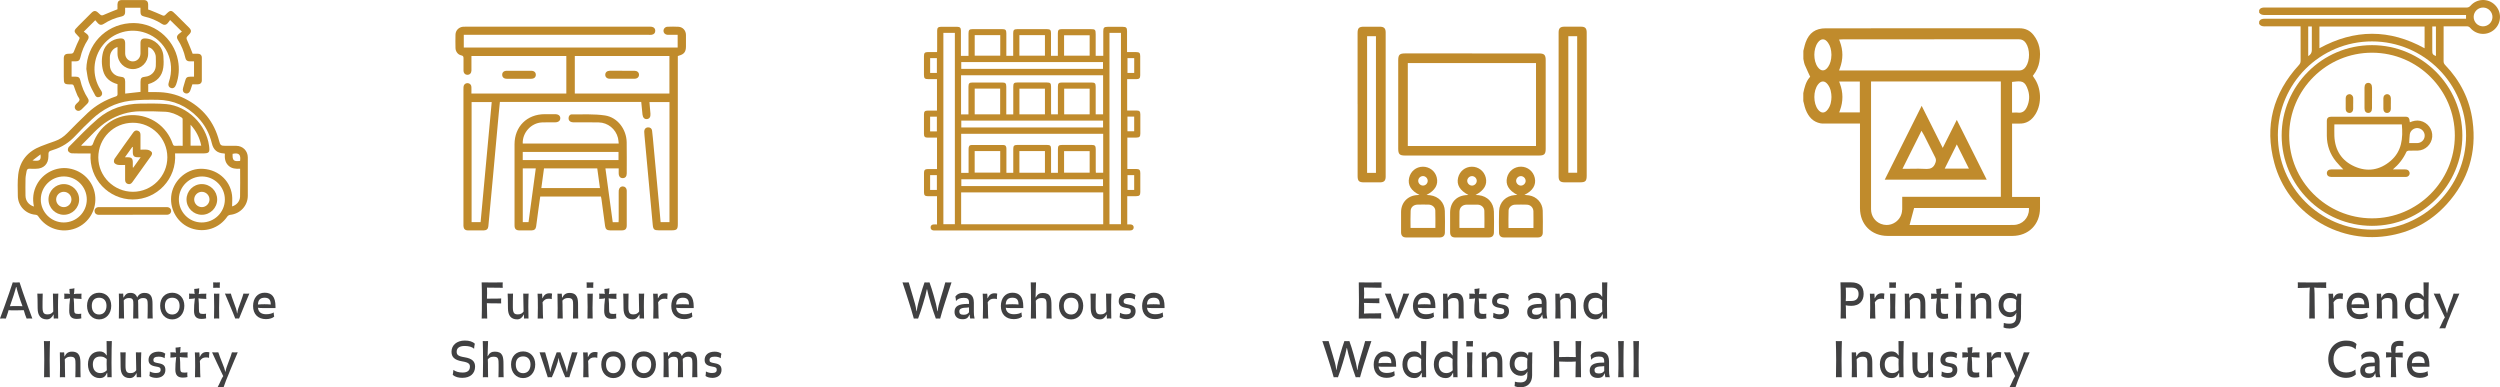 <?xml version="1.0" encoding="UTF-8"?><svg id="Layer_2" xmlns="http://www.w3.org/2000/svg" viewBox="0 0 816.27 126.44"><defs><style>.cls-1{fill:#404041;}.cls-2{fill:#c08b2c;}</style></defs><g id="Layer_2-2"><path class="cls-2" d="M11.08,67.44c-.53-2.54-.25-4.9.92-7.13,1.99-3.81,6.35-6.01,10.54-5.31,4.46.75,7.85,4.17,8.49,8.55.69,4.73-1.93,9.28-6.31,10.98-4.51,1.74-9.51.18-12.19-3.85-.26-.39-.52-.53-.99-.57-3.23-.28-5.69-2.92-5.72-6.16-.02-2.32-.14-4.66.13-6.95.55-4.54,3.15-7.6,7.41-9.25,1.51-.58,3.02-1.14,4.55-1.66,1.54-.53,2.83-1.39,3.98-2.55,2.22-2.24,4.43-4.5,6.73-6.66,2.64-2.48,5.73-4.24,9.16-5.38.44-.15.61-.34.6-.81-.04-1.07-.01-2.13-.01-3.21-2.37-.65-4.08-2.02-4.71-4.39-.54-2.01-.54-4.1,0-6.11.67-2.47,2.9-4.2,5.42-4.42,1.28-.11,1.79.35,1.79,1.63,0,1.1-.01,2.19,0,3.29.02,1.46,1.1,2.57,2.49,2.57,1.39,0,2.48-1.09,2.51-2.56.02-1.15,0-2.3,0-3.44,0-1.09.51-1.55,1.62-1.5,3.03.14,5.63,2.62,5.86,5.71.09,1.27.14,2.57-.04,3.83-.39,2.86-2.14,4.6-4.91,5.38v2.6c.91,0,1.81,0,2.71,0,3.23,0,6.33.66,9.21,2.11,5.83,2.92,9.6,7.55,11.24,13.88.35,1.35.59,1.55,1.99,1.55,1.2,0,2.4-.01,3.6,0,2.14.03,3.75,1.64,3.76,3.79.02,4.17.03,8.35,0,12.52-.02,3.29-2.5,5.9-5.76,6.23-.32.03-.73.26-.91.52-2.65,3.89-7.41,5.45-11.86,3.85-4.2-1.51-6.9-5.83-6.49-10.36.45-4.9,4.68-8.92,9.51-9.05,5.29-.13,9.7,3.48,10.36,8.58.16,1.22.02,2.47.02,3.7,1.42-.39,2.56-1.65,2.6-3.19.07-2.99.02-5.99.02-9.11-1.42.08-2.78,0-3.86-1.06-1.09-1.07-1.22-2.42-1.12-3.86-.14-.03-.24-.07-.33-.07-2.15-.11-3.4-1.15-3.91-3.26-.77-3.24-2.28-6.09-4.59-8.5-3.59-3.73-7.99-5.71-13.17-5.76-2.99-.03-6.01-.04-8.97.33-4.78.6-8.94,2.75-12.45,6.05-1.82,1.71-3.62,3.46-5.32,5.31-2.05,2.23-4.45,3.8-7.35,4.68-1.54.47-1.52.54-1.52,2.1-.01,2.5-1.56,4.04-4.06,4.05-.65,0-1.31.05-1.95-.01-.68-.07-1.02.18-1.12.82-.13.8-.33,1.59-.35,2.39-.05,1.85-.03,3.7-.01,5.56.02,1.71,1.03,3.04,2.76,3.58ZM38.36,15.36c-1.43.38-2.44,1.73-2.49,3.29-.03.88-.02,1.77,0,2.66.04,2,1.51,3.56,3.49,3.74,1.15.1,1.5.48,1.51,1.63,0,1.29,0,2.59,0,3.88,1.71-.19,3.33-.37,5.01-.56,0-1.1,0-2.19,0-3.28,0-1.21.33-1.56,1.54-1.67,1.86-.17,3.34-1.62,3.45-3.45.06-1.01.02-2.03,0-3.05-.02-1.19-1.09-2.99-2.49-3.15,0,.73.01,1.46,0,2.18-.05,2.78-2.25,4.97-4.98,4.98-2.77,0-4.98-2.19-5.03-5.01-.01-.72,0-1.44,0-2.18ZM28.34,65.14c0-4.14-3.37-7.53-7.49-7.53-4.15,0-7.51,3.35-7.53,7.5-.02,4.13,3.37,7.53,7.49,7.53,4.15,0,7.52-3.35,7.53-7.49ZM73.42,65.17c.03-4.1-3.31-7.51-7.39-7.55-4.16-.04-7.58,3.27-7.63,7.39-.05,4.16,3.28,7.59,7.39,7.63,4.19.04,7.6-3.3,7.63-7.47ZM78.4,52.53c.24-1.93-.25-2.78-2.45-2.3-.11,2.15.35,2.59,2.45,2.3ZM13.22,50.41c-.93.7-1.77,1.35-2.61,1.99,2.36.32,2.87-.08,2.61-1.99Z"/><path class="cls-2" d="M57.16,50.1c.62,8.35-5.96,15.05-13.83,15.03-7.75-.02-14.35-6.61-13.75-15.03-.28,0-.56,0-.84,0-1.77,0-3.55.05-5.32-.04-.42-.02-1.01-.4-1.19-.78-.16-.33-.02-1.05.25-1.32,3.12-3.11,6.14-6.34,9.49-9.2,3.93-3.35,8.7-4.87,13.87-4.93,2.81-.04,5.64-.09,8.44.16,6.92.63,13.01,6.63,13.97,13.54.32,2.3.1,2.56-2.2,2.56h-8.9ZM43.4,40.08c-6.29,0-11.32,5.06-11.3,11.35.02,6.17,5.1,11.19,11.31,11.19,6.17,0,11.25-5.1,11.23-11.28-.02-6.21-5.06-11.27-11.23-11.26ZM59.65,47.59c0-2.97,0-5.86-.02-8.75,0-.19-.25-.43-.44-.55-1.6-.98-3.33-1.7-5.19-1.8-2.73-.15-5.47-.18-8.21-.15-3.76.04-7.24,1.1-10.45,3.07-3.43,2.11-5.91,5.26-8.76,8-.02.02,0,.09,0,.19.91,0,1.82-.04,2.72.01.62.04.88-.16,1.09-.77,1.86-5.44,7.01-9.18,12.69-9.26,6.07-.08,11.32,3.6,13.31,9.38.16.45.33.69.86.65.75-.05,1.51-.01,2.39-.01ZM65.71,47.57c-.53-2.64-1.66-4.85-3.49-6.85v6.85h3.49Z"/><path class="cls-2" d="M62.9,17.54c.52,0,1.12-.02,1.72,0,.79.03,1.28.5,1.28,1.28.02,2.48.02,4.96,0,7.43,0,.79-.5,1.25-1.28,1.29-.6.03-1.2,0-1.81,0-.23.68-.43,1.32-.66,1.96-.31.85-.98,1.22-1.69.94-.68-.26-.93-.93-.68-1.75.24-.77.47-1.54.68-2.32.27-1.05.61-1.32,1.69-1.33.39,0,.77,0,1.2,0v-5.01c-.46,0-.94,0-1.42,0-.76,0-1.24-.34-1.4-1.09-.48-2.16-1.31-4.17-2.51-6.02-.4-.62-.31-1.2.21-1.69.36-.34.78-.61,1.16-.91-1.34-1.32-2.49-2.45-3.86-3.79-.25.34-.51.76-.85,1.12-.51.55-1.12.61-1.76.19-1.81-1.18-3.77-1.99-5.88-2.46-.88-.2-1.16-.59-1.18-1.49,0-.44,0-.88,0-1.36h-5.01c0,.46,0,.95,0,1.43,0,.76-.35,1.23-1.1,1.4-2.13.47-4.12,1.28-5.95,2.48-.68.44-1.28.34-1.82-.23-.32-.34-.61-.7-.88-1.01-1.27,1.26-2.41,2.4-3.75,3.74.34.25.74.51,1.09.82.58.53.67,1.14.23,1.82-1.18,1.81-1.98,3.77-2.46,5.88-.2.87-.6,1.16-1.49,1.17-.44,0-.87,0-1.35,0v5.01c.45,0,.91,0,1.36,0,.89.01,1.29.3,1.49,1.18.48,2.11,1.29,4.07,2.46,5.88.42.64.35,1.23-.19,1.77-.63.63-1.24,1.27-1.89,1.88-.62.58-1.37.59-1.87.06-.48-.51-.45-1.22.1-1.82.4-.44,1.03-.84,1.12-1.33.08-.45-.47-1-.69-1.52-.4-.99-.81-1.98-1.13-2.99-.15-.46-.35-.59-.81-.59-2.44,0-2.5-.08-2.5-2.5,0-1.98,0-3.97,0-5.95,0-1.12.44-1.55,1.57-1.56,1.52-.02,1.48-.03,2.01-1.4.43-1.12.93-2.21,1.45-3.28.18-.37.2-.62-.14-.87-.04-.03-.07-.07-.11-.11-1.65-1.68-1.65-1.79-.01-3.43,1.42-1.42,2.84-2.85,4.26-4.26.8-.8,1.41-.8,2.22-.02,1.1,1.06,1.08,1.02,2.48.39,1.21-.54,2.45-1,3.8-1.54,0-.46-.01-1.03,0-1.59.02-.93.47-1.42,1.39-1.42,2.4-.01,4.8-.01,7.2,0,.96,0,1.41.48,1.43,1.46,0,.52,0,1.04,0,1.63.24.08.49.14.72.24,1.27.53,2.56,1.02,3.81,1.61.47.22.73.27,1.13-.14,1.67-1.68,1.81-1.67,3.48,0,1.4,1.4,2.81,2.8,4.21,4.2.83.84.83,1.42-.01,2.27-1.03,1.05-.99,1.04-.37,2.42.56,1.23,1.02,2.5,1.55,3.82Z"/><path class="cls-2" d="M28.19,22.53c.16-7.85,6.05-14.27,14.07-14.95,7.73-.66,14.48,4.78,15.86,12.16.5,2.68.3,5.29-.61,7.85-.35.99-.98,1.4-1.72,1.13-.76-.28-.99-.96-.65-1.95,2.26-6.66-1.01-13.62-7.51-15.99-5.03-1.83-10.67-.25-14.03,3.94-3.35,4.17-3.67,10.04-.79,14.55.11.18.24.34.34.53.37.67.22,1.34-.36,1.72-.58.38-1.35.3-1.7-.36-.77-1.41-1.56-2.84-2.08-4.35-.46-1.36-.56-2.85-.82-4.28Z"/><path class="cls-2" d="M43.32,70.14c-3.55,0-7.09,0-10.64,0-.26,0-.53.02-.78-.03-.63-.13-1-.55-1.04-1.2-.04-.61.43-1.16,1.06-1.26.26-.04.52-.02.78-.02,7.12,0,14.24,0,21.35,0,.21,0,.42-.01.63,0,.7.07,1.18.56,1.2,1.21.02.68-.48,1.22-1.22,1.27-.55.03-1.09.01-1.64.01-3.23,0-6.47,0-9.7,0Z"/><path class="cls-2" d="M25.84,65.1c.01,2.77-2.24,5.03-5,5.03-2.77,0-5.01-2.25-5.01-5.03,0-2.73,2.23-4.97,4.96-4.99,2.77-.02,5.04,2.22,5.05,4.99ZM23.33,65.09c-.02-1.36-1.15-2.47-2.52-2.46-1.36,0-2.48,1.13-2.48,2.5,0,1.4,1.16,2.53,2.56,2.5,1.36-.03,2.46-1.17,2.44-2.54Z"/><path class="cls-2" d="M70.91,65.13c0,2.76-2.27,5.02-5.03,5-2.73-.01-4.97-2.25-4.98-4.98-.01-2.77,2.23-5.04,4.99-5.04,2.77,0,5.02,2.24,5.02,5.01ZM65.89,62.63c-1.36,0-2.48,1.13-2.49,2.49,0,1.39,1.15,2.53,2.55,2.51,1.35-.02,2.47-1.18,2.45-2.53-.02-1.37-1.15-2.47-2.51-2.47Z"/><path class="cls-2" d="M40.86,53.86c-.84,0-1.6.08-2.33-.03-.45-.07-1.03-.35-1.24-.71-.18-.33-.08-1,.16-1.34,1.99-2.87,4.04-5.7,6.07-8.54.37-.52.85-.78,1.48-.56.62.21.87.69.87,1.34,0,1.59,0,3.17,0,4.85.8,0,1.56-.08,2.29.03.46.07.98.33,1.29.67.39.43.16.98-.17,1.43-2.02,2.82-4.03,5.64-6.05,8.46-.37.52-.84.8-1.47.61-.66-.21-.91-.71-.91-1.39.01-1.56,0-3.13,0-4.81ZM40.79,51.35c.41,0,.66,0,.91,0,1.26,0,1.66.41,1.66,1.69,0,.55,0,1.11,0,1.66.05,0,.11.02.16.02.77-1.09,1.55-2.17,2.41-3.38-.41,0-.66,0-.9,0-1.26,0-1.66-.41-1.67-1.69,0-.55,0-1.11,0-1.66-.05,0-.11-.02-.16-.02-.77,1.07-1.53,2.15-2.41,3.38Z"/><path class="cls-1" d="M9.6,103.98c-.34,0-.61,0-.91.03-.02-.05-.34-.83-.48-1.25-.19-.56-.34-1.04-.45-1.49-.97.05-1.25.06-2.46.06-1.28,0-1.63.02-2.51-.06-.06.4-.27.99-.45,1.49-.14.5-.42,1.21-.43,1.25-.4-.03-.58-.03-.91-.03s-1.01.03-1.01.03c.73-2,.96-2.54,1.53-4.15,1.07-2.99,2.17-6.15,2.64-7.67.45.06.72.05,1.13.05s.69,0,1.1-.05c.43,1.47,1.58,4.68,2.64,7.67.57,1.61,1.02,2.79,1.53,4.15-.42,0-.64-.03-.97-.03ZM5.34,93.7h-.1c-.32,1.34-1.17,3.98-2.01,6.29.72-.06,1.07-.06,2.04-.06.83,0,1.28,0,2.08.06-.86-2.25-1.73-4.98-2.01-6.29Z"/><path class="cls-1" d="M18.94,100.21c0,1.42.02,2.32.06,3.8-.18-.02-.42-.03-.7-.03-.32,0-.58.02-.75.03-.03-.46-.05-.89-.05-1.31l-.05-.02c-.42.91-1.1,1.6-2.14,1.6-2.03,0-3.02-1.28-3.02-3.64,0-2.06-.05-4.27-.1-4.78.29.02.58.03.85.03.37,0,.67-.02.91-.03-.06,1.36-.06,3.47-.06,4.47,0,1.97.54,2.32,1.65,2.32.93,0,1.42-.35,1.85-.93-.03-.66-.05-1.57-.05-2.73,0-.78-.02-2.06-.06-3.13.37.02.66.03.93.03.26,0,.56-.02.83-.03-.08,1.23-.1,3.15-.1,4.34Z"/><path class="cls-1" d="M24.13,96l.03.03c.46-.21,2.03-.08,2.46-.16-.05.33-.05.65-.05.88,0,.26.02.51.05.85-.93-.11-1.9,0-2.51-.21l-.05.06c.11.74.14,2.43.14,3.42,0,1.37.19,1.63,1.34,1.63.35,0,.67-.02.99-.08-.03.3-.03.46-.03.7,0,.29.02.5.06.83-.42.11-.96.18-1.5.18-1.79,0-2.46-.9-2.46-2.65,0-1.12.06-2.59.27-4.06l-.05-.03c-.45.21-1.26.13-1.85.21.03-.32.05-.61.05-.9,0-.25-.02-.59-.05-.83.7.06,1.39-.05,1.81.13.02-.03.03-.03.03-.03-.11-.3-.11-1.31-.14-1.63.77-.03,1.13-.11,1.63-.22-.1.67.02,1.07-.18,1.89Z"/><path class="cls-1" d="M32.37,104.29c-2.3,0-3.95-1.82-3.95-4.46s1.65-4.25,3.95-4.25,3.95,1.69,3.95,4.27-1.65,4.44-3.95,4.44ZM32.37,97.21c-1.57,0-2.4.99-2.4,2.64s.81,2.84,2.4,2.84,2.4-1.26,2.4-2.84-.83-2.64-2.4-2.64Z"/><path class="cls-1" d="M49.08,103.98c-.35,0-.58.02-.91.03.05-1.2.06-3.05.06-4.41,0-1.52-.08-2.29-1.49-2.29-.7,0-1.29.26-1.66.74.05.75.05,1.71.05,2.67,0,1.28.02,2.44.06,3.29-.29-.02-.51-.03-.86-.03s-.57.02-.85.03c.02-.86.06-3.12.06-4.41,0-1.55.03-2.29-1.49-2.29-.77,0-1.29.32-1.65.78,0,.06.05.81.05,2.59,0,1.23.02,1.9.06,3.32-.3-.02-.5-.03-.85-.03-.21,0-.53.02-.86.03.03-1.45.05-2.72.05-4.11s0-2.92-.05-4.04c.34.03.5.03.75.03.27,0,.38,0,.67-.03.03.38.08.88.08,1.29l.05.02c.64-1.09,1.12-1.53,2.25-1.53s1.81.48,2.2,1.5c.46-.99,1.25-1.5,2.38-1.5,2.24,0,2.62,1.53,2.62,3.67,0,1.36,0,3.66.06,4.7-.27-.02-.48-.03-.81-.03Z"/><path class="cls-1" d="M56.24,104.29c-2.3,0-3.95-1.82-3.95-4.46s1.65-4.25,3.95-4.25,3.95,1.69,3.95,4.27-1.65,4.44-3.95,4.44ZM56.24,97.21c-1.57,0-2.4.99-2.4,2.64s.81,2.84,2.4,2.84,2.4-1.26,2.4-2.84-.83-2.64-2.4-2.64Z"/><path class="cls-1" d="M64.88,96l.03.03c.46-.21,2.03-.08,2.46-.16-.05.33-.05.65-.05.88,0,.26.02.51.05.85-.93-.11-1.9,0-2.51-.21l-.05.06c.11.74.14,2.43.14,3.42,0,1.37.19,1.63,1.34,1.63.35,0,.67-.02.99-.08-.03.3-.03.46-.03.7,0,.29.02.5.06.83-.42.11-.96.18-1.5.18-1.79,0-2.46-.9-2.46-2.65,0-1.12.06-2.59.27-4.06l-.05-.03c-.45.21-1.26.13-1.85.21.03-.32.05-.61.05-.9,0-.25-.02-.59-.05-.83.7.06,1.39-.05,1.81.13.02-.03.03-.03.03-.03-.11-.3-.11-1.31-.14-1.63.77-.03,1.13-.11,1.63-.22-.1.67.02,1.07-.18,1.89Z"/><path class="cls-1" d="M71.75,93.09c0,.34,0,.5.02.89-.38-.02-.65-.03-1.07-.03-.38,0-.7.02-1.1.03.02-.4.02-.51.02-.85,0-.4,0-.58-.03-.94.45.03.62.03,1.09.03s.67,0,1.12-.03c-.03.38-.03.5-.03.89ZM71.53,100.26c0,1.23.05,3.75.05,3.75-.29-.02-.56-.03-.81-.03-.29,0-.56.02-.89.03,0,0,.05-2.52.05-3.75,0-1.74-.03-3.12-.06-4.39.29.02.54.03.86.03.3,0,.58-.02.89-.03-.05,1.28-.08,2.65-.08,4.39Z"/><path class="cls-1" d="M79.74,99.89c-.67,1.63-1.31,3.15-1.68,4.12-.22-.02-.35-.03-.59-.03-.27,0-.42.02-.66.03-.38-.97-.97-2.51-1.68-4.12-.75-1.84-1.28-3.04-1.69-4.03.29.02.62.03,1.02.03.35,0,.34-.02.91-.03.26.88.35,1.21.86,2.57.78,2.08,1.01,2.7,1.17,3.88h.06c.16-1.18.38-1.79,1.17-3.88.5-1.34.59-1.69.86-2.57.58.02.58.03.94.03s.65-.02.99-.03c-.5,1.13-.94,2.2-1.69,4.03Z"/><path class="cls-1" d="M85.72,100.58c-.58,0-1.25-.03-1.49-.1.13,1.45,1.13,2.12,2.67,2.12.97,0,1.97-.22,2.46-.59.02.35.06.91.16,1.36-.46.46-1.42.83-2.67.83-2.59,0-4.22-1.6-4.22-4.3,0-2.54,1.47-4.33,3.77-4.33s3.55,1.31,3.55,4.51v.5h-4.23ZM86.39,97.21c-1.5,0-2.12.81-2.17,2.22.78-.08,1.49-.1,2.17-.1s1.36.03,2.01.1c0-1.6-.62-2.22-2.01-2.22Z"/><path class="cls-1" d="M16.21,117.62c0,2.22.03,4.31.06,5.56-.22-.02-.61-.03-.94-.03s-.64,0-.94.03c.03-1.23.06-3.34.06-5.61s-.06-4.71-.11-6.21c.43.02.7.03,1.01.03s.51-.02.97-.03c-.03,1.49-.11,3.96-.11,6.26Z"/><path class="cls-1" d="M25.51,123.15c-.22,0-.59.02-.91.03.05-1.33.05-3.29.05-4.19,0-1.71-.02-2.52-1.63-2.52-.86,0-1.39.27-1.87.85.05.64.05,1.65.05,2.65,0,1.18.03,2.36.06,3.21-.27-.02-.59-.03-.86-.03-.24,0-.46.02-.85.03.03-1.02.05-1.96.05-3.32,0-2-.02-3.53-.06-4.82,0,0,.4.03.72.03s.67-.03.67-.03c.05.42.08.62.1,1.31.03.02.05.03.05.03.54-1.09,1.28-1.57,2.4-1.57,2.68,0,2.78,2.08,2.78,3.9,0,1.31,0,3.15.05,4.47-.35-.02-.61-.03-.78-.03Z"/><path class="cls-1" d="M36.41,118.61c0,2.17.03,3.32.05,4.57-.34-.02-.38-.03-.64-.03-.29,0-.5,0-.75.03-.02-.37-.06-.77-.06-1.44l-.08.02c-.48,1.1-1.09,1.69-2.41,1.69-2.33,0-3.8-2-3.8-4.46,0-2.6,1.44-4.25,3.83-4.25.97,0,1.69.37,2.25,1.31l.06-.05c-.02-.34-.03-1.76-.03-2.24,0-1.07-.02-1.82-.03-2.41.27.02.51.03.86.03.32,0,.65-.02.86-.03-.03.91-.11,3.55-.11,7.25ZM34.81,118.95c0-.64.03-1.68.03-1.73-.11-.08-.34-.24-.43-.3-.38-.29-.8-.51-1.69-.51-1.58,0-2.41.97-2.41,2.57,0,1.69.86,2.84,2.48,2.84.85,0,1.53-.37,2.08-.91-.02-.05-.05-1.2-.05-1.96Z"/><path class="cls-1" d="M46.03,119.38c0,1.42.02,2.32.06,3.8-.18-.02-.42-.03-.7-.03-.32,0-.58.02-.75.03-.03-.46-.05-.89-.05-1.31l-.05-.02c-.42.91-1.1,1.6-2.14,1.6-2.03,0-3.02-1.28-3.02-3.64,0-2.06-.05-4.27-.1-4.78.29.02.58.03.85.03.37,0,.67-.02.91-.03-.06,1.36-.06,3.47-.06,4.47,0,1.97.54,2.32,1.65,2.32.93,0,1.42-.35,1.85-.93-.03-.66-.05-1.57-.05-2.73,0-.78-.02-2.06-.06-3.13.37.02.66.03.93.03.26,0,.56-.02.83-.03-.08,1.23-.1,3.15-.1,4.34Z"/><path class="cls-1" d="M50.91,123.37c-.78,0-1.66-.24-2.12-.61.08-.51.13-.99.13-1.47.59.32,1.25.5,1.98.5,1.09,0,1.55-.34,1.55-1.05s-.34-.88-1.55-1.07c-1.73-.27-2.4-.94-2.4-2.17,0-1.6,1.21-2.68,3.27-2.68.88,0,1.65.22,2.2.67-.14.46-.19.93-.21,1.47-.53-.34-1.13-.51-1.98-.51-1.15,0-1.69.37-1.69,1.07,0,.64.18.82,1.66,1.07,1.58.27,2.25.83,2.25,2.21,0,1.52-1.09,2.59-3.1,2.59Z"/><path class="cls-1" d="M58.78,115.16l.03.03c.46-.21,2.03-.08,2.46-.16-.05.33-.05.65-.05.88,0,.26.02.51.05.85-.93-.11-1.9,0-2.51-.21l-.05.06c.11.74.14,2.43.14,3.42,0,1.37.19,1.63,1.34,1.63.35,0,.67-.02.99-.08-.03.3-.03.46-.03.7,0,.29.02.5.06.83-.42.11-.96.18-1.5.18-1.79,0-2.46-.9-2.46-2.65,0-1.12.06-2.59.27-4.06l-.05-.03c-.45.21-1.26.13-1.85.21.03-.32.05-.61.05-.9,0-.25-.02-.59-.05-.83.7.06,1.39-.05,1.81.13.02-.03.03-.03.03-.03-.11-.3-.11-1.31-.14-1.63.77-.03,1.13-.11,1.63-.22-.1.67.02,1.07-.18,1.89Z"/><path class="cls-1" d="M68.25,116.84c-.3-.13-.62-.14-1.02-.14-.88,0-1.44.34-1.98,1.15.06.56.08,1.47.08,2.16,0,1.15.06,2.52.1,3.18-.29-.02-.53-.03-.89-.03s-.62.02-.88.03c.05-1.17.06-2.11.06-3.51,0-2.59-.02-3.18-.1-4.63.29.02.53.03.72.03.18,0,.42-.02.75-.03.06.43.08,1.02.08,1.5l.03.03c.58-1.18,1.2-1.65,2.33-1.65.34,0,.46.02.83.11-.1.61-.1,1.1-.11,1.8Z"/><path class="cls-1" d="M74.86,121.65c-.81,1.98-1.33,3.16-1.84,4.73-.21-.02-.5-.03-.78-.03s-.61.02-1.17.03c.4-.75.59-1.12.94-1.92.43-.97.53-1.13.88-1.65-.43-.86-1.39-2.89-2.12-4.46-1.04-2.2-1.34-2.84-1.53-3.32.26.02.7.03,1.02.03.37,0,.61-.02,1.02-.03.27.88.77,2.16,1.26,3.37.64,1.61.78,1.96,1.04,3.04l.03-.02c.22-1.18.5-1.87.94-3.02.7-1.77.94-2.57,1.18-3.37.32.02.62.03.97.03s.62-.02.93-.03c-.56,1.36-1.63,3.74-2.78,6.61Z"/><path class="cls-1" d="M161.66,93.94c-1.01,0-1.96-.02-2.65-.03.03.64.03,1.17.03,1.77,0,.67,0,1.04-.05,1.84.59-.03,1.84-.03,2.51-.03.89,0,1.81,0,2.14-.05-.02.32-.03.48-.03.81,0,.29,0,.48.03.82-.5-.02-1.21-.03-2.16-.03-.67,0-1.76,0-2.51-.05.03.66.05,1.5.05,2.3,0,1.07.02,1.82.06,2.73-.32-.02-.62-.03-.94-.03s-.48.02-.86.03c.05-1.12.06-3.8.06-6.13,0-2.21,0-4.27-.08-5.69,1.18.02,2.25.03,3.72.03,1.29,0,2.24-.02,3.18-.03-.05.42-.05.56-.05.94,0,.27.02.48.05.83-1.2-.03-1.45-.03-2.51-.03Z"/><path class="cls-1" d="M172.5,100.21c0,1.42.02,2.32.06,3.8-.18-.02-.42-.03-.7-.03-.32,0-.58.02-.75.03-.03-.46-.05-.89-.05-1.31l-.05-.02c-.42.91-1.1,1.6-2.14,1.6-2.03,0-3.02-1.28-3.02-3.64,0-2.06-.05-4.27-.1-4.78.29.02.58.03.85.03.37,0,.67-.02.91-.03-.06,1.36-.06,3.47-.06,4.47,0,1.97.54,2.32,1.65,2.32.93,0,1.42-.35,1.85-.93-.03-.66-.05-1.57-.05-2.73,0-.78-.02-2.06-.06-3.13.37.02.66.03.93.03.26,0,.56-.02.83-.03-.08,1.23-.1,3.15-.1,4.34Z"/><path class="cls-1" d="M180.15,97.67c-.3-.13-.62-.14-1.02-.14-.88,0-1.44.34-1.98,1.15.06.56.08,1.47.08,2.16,0,1.15.06,2.52.1,3.18-.29-.02-.53-.03-.89-.03s-.62.02-.88.03c.05-1.17.06-2.11.06-3.51,0-2.59-.02-3.18-.1-4.63.29.02.53.03.72.03.18,0,.42-.02.75-.03.06.43.08,1.02.08,1.5l.03.03c.58-1.18,1.2-1.65,2.33-1.65.34,0,.46.02.83.11-.1.61-.1,1.1-.11,1.8Z"/><path class="cls-1" d="M187.99,103.98c-.22,0-.59.02-.91.03.05-1.33.05-3.29.05-4.19,0-1.71-.02-2.52-1.63-2.52-.86,0-1.39.27-1.87.85.05.64.05,1.65.05,2.65,0,1.18.03,2.36.06,3.21-.27-.02-.59-.03-.86-.03-.24,0-.46.02-.85.03.03-1.02.05-1.96.05-3.32,0-2-.02-3.53-.06-4.82,0,0,.4.03.72.03s.67-.03.67-.03c.05.42.08.62.1,1.31.03.02.05.03.05.03.54-1.09,1.28-1.57,2.4-1.57,2.68,0,2.78,2.08,2.78,3.9,0,1.31,0,3.15.05,4.47-.35-.02-.61-.03-.78-.03Z"/><path class="cls-1" d="M193.69,93.09c0,.34,0,.5.02.89-.38-.02-.65-.03-1.07-.03-.38,0-.7.02-1.1.03.02-.4.02-.51.02-.85,0-.4,0-.58-.03-.94.45.03.62.03,1.09.03s.67,0,1.12-.03c-.03.38-.03.5-.03.89ZM193.46,100.26c0,1.23.05,3.75.05,3.75-.29-.02-.56-.03-.81-.03-.29,0-.56.02-.89.03,0,0,.05-2.52.05-3.75,0-1.74-.03-3.12-.06-4.39.29.02.54.03.86.03.3,0,.58-.02.89-.03-.05,1.28-.08,2.65-.08,4.39Z"/><path class="cls-1" d="M198.8,96l.03.03c.46-.21,2.03-.08,2.46-.16-.05.33-.05.65-.05.88,0,.26.02.51.05.85-.93-.11-1.9,0-2.51-.21l-.05.06c.11.74.14,2.43.14,3.42,0,1.37.19,1.63,1.34,1.63.35,0,.67-.02.99-.08-.03.3-.03.46-.03.7,0,.29.02.5.06.83-.42.11-.96.18-1.5.18-1.79,0-2.46-.9-2.46-2.65,0-1.12.06-2.59.27-4.06l-.05-.03c-.45.21-1.26.13-1.85.21.03-.32.05-.61.05-.9,0-.25-.02-.59-.05-.83.7.06,1.39-.05,1.81.13.02-.03.03-.03.03-.03-.11-.3-.11-1.31-.14-1.63.77-.03,1.13-.11,1.63-.22-.1.67.02,1.07-.18,1.89Z"/><path class="cls-1" d="M210.23,100.21c0,1.42.02,2.32.06,3.8-.18-.02-.42-.03-.7-.03-.32,0-.58.02-.75.03-.03-.46-.05-.89-.05-1.31l-.05-.02c-.42.91-1.1,1.6-2.14,1.6-2.03,0-3.02-1.28-3.02-3.64,0-2.06-.05-4.27-.1-4.78.29.02.58.03.85.03.37,0,.67-.02.91-.03-.06,1.36-.06,3.47-.06,4.47,0,1.97.54,2.32,1.65,2.32.93,0,1.42-.35,1.85-.93-.03-.66-.05-1.57-.05-2.73,0-.78-.02-2.06-.06-3.13.37.02.66.03.93.03.25,0,.56-.02.83-.03-.08,1.23-.1,3.15-.1,4.34Z"/><path class="cls-1" d="M217.88,97.67c-.3-.13-.62-.14-1.02-.14-.88,0-1.44.34-1.98,1.15.06.56.08,1.47.08,2.16,0,1.15.06,2.52.1,3.18-.29-.02-.53-.03-.89-.03s-.62.02-.88.03c.05-1.17.06-2.11.06-3.51,0-2.59-.02-3.18-.1-4.63.29.02.53.03.72.03.18,0,.42-.02.75-.03.06.43.08,1.02.08,1.5l.03.03c.58-1.18,1.2-1.65,2.33-1.65.33,0,.46.02.83.11-.1.61-.1,1.1-.11,1.8Z"/><path class="cls-1" d="M222.27,100.58c-.58,0-1.25-.03-1.49-.1.13,1.45,1.13,2.12,2.67,2.12.97,0,1.97-.22,2.46-.59.02.35.06.91.16,1.36-.46.46-1.42.83-2.67.83-2.59,0-4.22-1.6-4.22-4.3,0-2.54,1.47-4.33,3.77-4.33s3.55,1.31,3.55,4.51v.5h-4.23ZM222.94,97.21c-1.5,0-2.12.81-2.17,2.22.78-.08,1.49-.1,2.17-.1s1.36.03,2.01.1c0-1.6-.62-2.22-2.01-2.22Z"/><path class="cls-1" d="M151.05,123.37c-1.31,0-2.38-.25-3.23-.96.13-.58.16-1.1.21-1.63.77.56,1.77.86,3.02.86,1.52,0,2.38-.61,2.38-1.93,0-.85-.4-1.37-2.46-1.71-2.7-.45-3.55-1.5-3.55-3.18,0-2.09,1.71-3.63,4.36-3.63,1.41,0,2.56.34,3.26,1.05-.13.43-.21,1.05-.24,1.63-.67-.61-1.77-.91-3.04-.91-1.84,0-2.65.72-2.65,1.87,0,.94.35,1.47,2.57,1.82,2.49.4,3.44,1.37,3.44,3.05,0,2.33-1.68,3.66-4.07,3.66Z"/><path class="cls-1" d="M159.37,123.18c-.26-.02-.53-.03-.85-.03-.29,0-.54.02-.86.03.03-1.02.06-3.32.06-4.86,0-3.07-.05-6.01-.1-6.97.21.02.5.03.85.03.4,0,.72-.02.89-.03-.03.67-.08,1.84-.08,2.35,0,.75-.03,1.84-.08,2.59.03.02.05.02.05.02.54-1.04,1.2-1.5,2.3-1.5,2.6,0,2.84,1.66,2.84,4.07,0,1.28,0,3.02.05,4.3-.32-.02-.67-.03-.83-.03-.18,0-.61.02-.86.03.05-1.34.05-3.18.05-4.01,0-1.96-.03-2.7-1.63-2.7-.89,0-1.42.27-1.9.88.05.66.05,1.6.05,2.65s.02,2.38.05,3.18Z"/><path class="cls-1" d="M170.81,123.45c-2.3,0-3.95-1.82-3.95-4.46s1.65-4.25,3.95-4.25,3.95,1.69,3.95,4.27-1.65,4.44-3.95,4.44ZM170.81,116.37c-1.57,0-2.4.99-2.4,2.64s.81,2.84,2.4,2.84,2.4-1.26,2.4-2.84-.83-2.64-2.4-2.64Z"/><path class="cls-1" d="M187.19,119.23c-.83,2.36-1.17,3.47-1.29,3.95-.24-.02-.38-.02-.61-.02-.29,0-.5,0-.7.02-.24-.56-.89-1.96-1.37-3.34-.37-1.07-.69-2-.8-2.89h-.08c-.1.91-.43,1.82-.81,2.92-.46,1.34-1.15,2.83-1.36,3.31-.22-.02-.43-.02-.7-.02-.22,0-.43,0-.62.02-.13-.48-.61-1.98-1.28-3.95-.72-2.09-1.04-3.07-1.41-4.2.5.02.56.02.86.02.35,0,.53,0,.97-.02.21.94.61,1.95.93,3.18.32,1.26.64,2.49.7,3.21h.05c.27-1.26.59-2.16,1.1-3.72.45-1.25.69-1.93.99-2.67.3.02.38.02.62.02s.29,0,.59-.02c.3.72.56,1.42,1.01,2.67.53,1.6.85,2.41,1.1,3.72h.05c.08-.77.4-2,.72-3.21.32-1.21.67-2.25.93-3.18.46.02.62.02.96.02s.45,0,.85-.02c-.35,1.04-.69,2.14-1.39,4.2Z"/><path class="cls-1" d="M195.02,116.84c-.3-.13-.62-.14-1.02-.14-.88,0-1.44.34-1.98,1.15.06.56.08,1.47.08,2.16,0,1.15.06,2.52.1,3.18-.29-.02-.53-.03-.89-.03s-.62.02-.88.03c.05-1.17.06-2.11.06-3.51,0-2.59-.02-3.18-.1-4.63.29.02.53.03.72.03.18,0,.42-.02.75-.03.06.43.08,1.02.08,1.5l.03.03c.58-1.18,1.2-1.65,2.33-1.65.34,0,.46.02.83.11-.1.61-.1,1.1-.11,1.8Z"/><path class="cls-1" d="M200.27,123.45c-2.3,0-3.95-1.82-3.95-4.46s1.65-4.25,3.95-4.25,3.95,1.69,3.95,4.27-1.65,4.44-3.95,4.44ZM200.27,116.37c-1.57,0-2.4.99-2.4,2.64s.81,2.84,2.4,2.84,2.4-1.26,2.4-2.84-.83-2.64-2.4-2.64Z"/><path class="cls-1" d="M210.22,123.45c-2.3,0-3.95-1.82-3.95-4.46s1.65-4.25,3.95-4.25,3.95,1.69,3.95,4.27-1.65,4.44-3.95,4.44ZM210.22,116.37c-1.57,0-2.4.99-2.4,2.64s.82,2.84,2.4,2.84,2.4-1.26,2.4-2.84-.83-2.64-2.4-2.64Z"/><path class="cls-1" d="M226.92,123.15c-.35,0-.58.02-.91.03.05-1.2.06-3.05.06-4.41,0-1.52-.08-2.29-1.49-2.29-.7,0-1.29.26-1.66.74.05.75.05,1.71.05,2.67,0,1.28.02,2.44.06,3.29-.29-.02-.51-.03-.86-.03s-.58.02-.85.03c.02-.86.06-3.12.06-4.41,0-1.55.03-2.29-1.49-2.29-.77,0-1.29.32-1.65.78,0,.06.05.81.05,2.59,0,1.23.02,1.9.06,3.32-.3-.02-.5-.03-.85-.03-.21,0-.53.02-.86.03.03-1.45.05-2.72.05-4.11s0-2.92-.05-4.04c.34.03.5.03.75.03.27,0,.38,0,.67-.03.03.38.08.88.08,1.29l.05.02c.64-1.09,1.12-1.53,2.25-1.53s1.8.48,2.2,1.5c.46-.99,1.25-1.5,2.38-1.5,2.24,0,2.62,1.53,2.62,3.67,0,1.36,0,3.66.06,4.7-.27-.02-.48-.03-.81-.03Z"/><path class="cls-1" d="M232.48,123.37c-.78,0-1.66-.24-2.12-.61.08-.51.13-.99.13-1.47.59.32,1.25.5,1.98.5,1.09,0,1.55-.34,1.55-1.05s-.34-.88-1.55-1.07c-1.73-.27-2.4-.94-2.4-2.17,0-1.6,1.21-2.68,3.28-2.68.88,0,1.65.22,2.2.67-.14.46-.19.93-.21,1.47-.53-.34-1.13-.51-1.98-.51-1.15,0-1.69.37-1.69,1.07,0,.64.18.82,1.66,1.07,1.58.27,2.25.83,2.25,2.21,0,1.52-1.09,2.59-3.1,2.59Z"/><path class="cls-2" d="M215.66,72.53h2.93v-39.21h-6.54c.11,1.29.23,2.56.33,3.84.08,1.04-.34,1.64-1.15,1.72-.79.08-1.33-.46-1.45-1.48-.15-1.36-.27-2.72-.41-4.11h-46.15c-.12,1.25-.26,2.49-.37,3.73-.64,6.97-1.27,13.93-1.91,20.9-.49,5.32-.99,10.64-1.49,15.96-.08.85-.56,1.32-1.43,1.34-1.76.03-3.53.03-5.29,0-.91-.02-1.36-.51-1.41-1.43-.01-.25,0-.5,0-.76,0-14.59,0-29.17,0-43.76,0-.31-.01-.62.02-.92.08-.77.61-1.23,1.34-1.21.69.03,1.2.5,1.24,1.23.04.69,0,1.39,0,2.16h30.99v-12.24h-30.98c0,1.27,0,2.52,0,3.77,0,.34.01.67,0,1.01-.04.82-.56,1.35-1.3,1.35-.74,0-1.27-.52-1.29-1.36-.03-1.32-.03-2.63,0-3.95,0-.56-.04-.9-.74-1.04-1.1-.22-1.86-1.26-1.88-2.4-.03-1.46-.04-2.91,0-4.37.03-1.36,1.06-2.42,2.42-2.57.28-.03.56-.02.84-.02,19.99,0,39.98,0,59.96,0,.31,0,.62-.02.92.04.68.15,1.09.58,1.09,1.29,0,.75-.44,1.19-1.17,1.31-.3.05-.61.02-.92.02-19.76,0-39.53,0-59.29,0h-1.14v4.15h69.83v-4.15c-1.03,0-2.08.01-3.13,0-.88-.01-1.46-.53-1.49-1.27-.03-.71.52-1.34,1.31-1.37,1.2-.04,2.41-.07,3.61.01,1.4.1,2.39,1.22,2.41,2.65.02,1.26,0,2.52,0,3.78,0,1.75-.64,2.56-2.31,3-.11.03-.2.08-.35.14,0,.36,0,.72,0,1.08,0,17.92,0,35.84,0,53.76,0,1.72-.33,2.05-2.06,2.05-1.37,0-2.74,0-4.12,0-1.53,0-1.87-.27-2.01-1.82-.43-4.46-.83-8.92-1.24-13.37-.48-5.24-.97-10.48-1.45-15.71-.04-.45-.09-.89-.09-1.34,0-.8.45-1.32,1.17-1.38.73-.06,1.31.35,1.4,1.13.19,1.53.32,3.06.46,4.59.67,7.16,1.33,14.32,1.99,21.48.11,1.22.22,2.45.33,3.72ZM187.68,18.28v12.26h30.89v-12.26h-30.89ZM156.92,72.53c1.21-13.08,2.42-26.14,3.63-39.21h-6.57v39.21h2.94Z"/><path class="cls-2" d="M196.21,64.17h-19.82c-.22,1.54-.43,3.05-.64,4.57-.23,1.72-.45,3.44-.69,5.16-.12.9-.6,1.32-1.53,1.33-1.29.02-2.57.01-3.86,0-1.21,0-1.67-.47-1.67-1.68,0-4.95,0-9.91,0-14.86,0-3.86,0-7.73,0-11.59.01-5.77,4.05-9.8,9.83-9.82,1.15,0,2.3,0,3.44,0,1.06,0,1.69.51,1.67,1.34-.01.82-.64,1.31-1.71,1.32-1.43.01-2.86-.03-4.28.03-3.51.16-6.42,3.34-6.27,6.89h31.34c-.08-.62-.1-1.25-.25-1.85-.72-2.89-3.3-4.98-6.27-5.04-2.66-.06-5.32-.02-7.98-.03-.31,0-.62,0-.91-.08-.64-.17-.99-.62-.97-1.29.02-.68.42-1.23,1.04-1.22,3.63.04,7.31-.19,10.87.35,4.13.63,7,4.56,7.07,8.76.05,3.39.02,6.77.02,10.16,0,.97-.47,1.53-1.27,1.54-.84.02-1.33-.54-1.36-1.56-.01-.52,0-1.05,0-1.61h-4.33c.8,5.88,1.58,11.7,2.38,17.55h1.91c.01-.31.04-.61.04-.9,0-2.91,0-5.82,0-8.73,0-.25,0-.51.02-.75.09-.8.66-1.33,1.38-1.29.7.04,1.21.57,1.23,1.34.03,1.01,0,2.02,0,3.02,0,2.77,0,5.54,0,8.31,0,1.23-.45,1.68-1.66,1.68-1.26,0-2.52.01-3.78,0-1.04,0-1.49-.41-1.63-1.41-.4-2.97-.8-5.93-1.2-8.9-.03-.24-.1-.48-.16-.75ZM176.75,61.41h19.14c-.3-2.18-.59-4.31-.88-6.42h-17.39c-.29,2.15-.58,4.26-.87,6.42ZM170.68,52.27h31.27v-2.66h-31.27v2.66ZM170.69,54.98v17.55h1.88c.79-5.85,1.58-11.68,2.37-17.55h-4.25Z"/><path class="cls-2" d="M169.51,23.11c1.31,0,2.63-.01,3.94,0,.96.01,1.5.51,1.5,1.31,0,.8-.55,1.29-1.52,1.3-2.65.01-5.31.01-7.96,0-.95,0-1.5-.52-1.5-1.32,0-.8.55-1.28,1.52-1.29,1.34-.01,2.68,0,4.02,0Z"/><path class="cls-2" d="M203.14,23.11c1.34,0,2.68-.01,4.02,0,.89.01,1.46.52,1.48,1.26.02.78-.56,1.34-1.49,1.34-2.68.02-5.37.02-8.05,0-.93,0-1.51-.57-1.48-1.35.03-.75.59-1.24,1.49-1.26,1.34-.02,2.68,0,4.02,0Z"/><path class="cls-1" d="M308.57,98.67c-.67,2.09-1.2,3.8-1.6,5.35-.19-.02-.4-.03-.69-.03s-.48,0-.72.03c-.62-1.74-1.13-3.21-1.61-4.81-.59-1.93-1.05-3.79-1.25-4.76h-.08c-.16.97-.64,2.84-1.25,4.78-.46,1.6-.99,3.12-1.61,4.79-.27-.02-.45-.03-.7-.03-.27,0-.4,0-.69.03-.59-2.16-1.21-4.15-1.6-5.35-.67-2.17-1.71-5.34-2.11-6.47.42.02.56.03.93.03.43,0,.75-.02,1.12-.03.43,1.53.93,3.07,1.49,5.06.46,1.63.78,2.41,1.01,4.35h.08c.27-1.71.66-3.2,1.18-5.03.5-1.69,1.01-3.34,1.39-4.38.32.02.54.03.83.03.25,0,.53-.02.8-.03.45,1.2.93,2.76,1.39,4.38.58,2,.91,3.32,1.17,5.03h.1c.14-1.42.48-2.54,1.02-4.35.74-2.48,1.23-4.01,1.47-5.06.24.02.66.03,1.07.03.38,0,.7-.02.97-.03-.37,1.12-1.25,3.72-2.11,6.47Z"/><path class="cls-1" d="M317.52,103.98c-.3,0-.45.02-.73.03-.11-.43-.18-.78-.21-1.28h-.06c-.38,1.02-.96,1.5-2.22,1.5-1.65,0-2.64-.89-2.64-2.38,0-1.96,1.47-2.62,4.28-2.62h.45v-.43c0-1.21-.51-1.55-1.74-1.55s-2.01.37-2.51,1.05c0-.4-.13-1.25-.21-1.47.53-.74,1.39-1.23,2.78-1.23,1.81,0,3.26.66,3.26,3.2v3.05c0,.67.05,1.41.24,2.16-.26-.02-.42-.03-.69-.03ZM316.39,100.37c-.4.1-.93.05-1.65.13-.93.1-1.52.42-1.52,1.17s.43,1.1,1.41,1.1c.85,0,1.34-.24,1.76-.81v-1.58Z"/><path class="cls-1" d="M325.49,97.67c-.3-.13-.62-.14-1.02-.14-.88,0-1.44.34-1.98,1.15.06.56.08,1.47.08,2.16,0,1.15.06,2.52.1,3.18-.29-.02-.53-.03-.89-.03s-.62.02-.88.03c.05-1.17.06-2.11.06-3.51,0-2.59-.02-3.18-.1-4.63.29.02.53.03.72.03.17,0,.42-.02.75-.03.06.43.08,1.02.08,1.5l.03.03c.58-1.18,1.2-1.65,2.33-1.65.34,0,.46.02.83.11-.1.61-.1,1.1-.11,1.8Z"/><path class="cls-1" d="M329.88,100.58c-.58,0-1.25-.03-1.49-.1.13,1.45,1.13,2.12,2.67,2.12.97,0,1.96-.22,2.46-.59.02.35.06.91.16,1.36-.46.46-1.42.83-2.67.83-2.59,0-4.22-1.6-4.22-4.3,0-2.54,1.47-4.33,3.77-4.33s3.55,1.31,3.55,4.51v.5h-4.23ZM330.55,97.21c-1.5,0-2.12.81-2.17,2.22.78-.08,1.49-.1,2.17-.1s1.36.03,2.01.1c0-1.6-.62-2.22-2.01-2.22Z"/><path class="cls-1" d="M338.29,104.02c-.26-.02-.53-.03-.85-.03-.29,0-.54.02-.86.03.03-1.02.06-3.32.06-4.86,0-3.07-.05-6.01-.1-6.97.21.02.5.03.85.03.4,0,.72-.02.89-.03-.03.67-.08,1.84-.08,2.35,0,.75-.03,1.84-.08,2.59.03.02.05.02.05.02.54-1.04,1.2-1.5,2.3-1.5,2.6,0,2.84,1.66,2.84,4.07,0,1.28,0,3.02.05,4.3-.32-.02-.67-.03-.83-.03-.18,0-.61.02-.86.03.05-1.34.05-3.18.05-4.01,0-1.96-.03-2.7-1.63-2.7-.89,0-1.42.27-1.9.88.05.66.05,1.6.05,2.65s.02,2.38.05,3.18Z"/><path class="cls-1" d="M349.73,104.29c-2.3,0-3.95-1.82-3.95-4.46s1.65-4.25,3.95-4.25,3.95,1.69,3.95,4.27-1.65,4.44-3.95,4.44ZM349.73,97.21c-1.57,0-2.4.99-2.4,2.64s.82,2.84,2.4,2.84,2.4-1.26,2.4-2.84-.83-2.64-2.4-2.64Z"/><path class="cls-1" d="M362.79,100.21c0,1.42.02,2.32.06,3.8-.18-.02-.42-.03-.7-.03-.32,0-.58.02-.75.03-.03-.46-.05-.89-.05-1.31l-.05-.02c-.42.91-1.1,1.6-2.14,1.6-2.03,0-3.02-1.28-3.02-3.64,0-2.06-.05-4.27-.1-4.78.29.02.58.03.85.03.37,0,.67-.02.91-.03-.06,1.36-.06,3.47-.06,4.47,0,1.97.54,2.32,1.65,2.32.93,0,1.42-.35,1.85-.93-.03-.66-.05-1.57-.05-2.73,0-.78-.02-2.06-.06-3.13.37.02.66.03.93.03.26,0,.56-.02.83-.03-.08,1.23-.1,3.15-.1,4.34Z"/><path class="cls-1" d="M367.68,104.21c-.78,0-1.66-.24-2.12-.61.08-.51.13-.99.13-1.47.59.32,1.25.5,1.98.5,1.09,0,1.55-.34,1.55-1.05s-.34-.88-1.55-1.07c-1.73-.27-2.4-.94-2.4-2.17,0-1.6,1.21-2.68,3.28-2.68.88,0,1.65.22,2.2.67-.14.46-.19.93-.21,1.47-.53-.34-1.13-.51-1.98-.51-1.15,0-1.69.37-1.69,1.07,0,.64.18.82,1.66,1.07,1.58.27,2.25.83,2.25,2.2,0,1.52-1.09,2.59-3.1,2.59Z"/><path class="cls-1" d="M376,100.58c-.58,0-1.25-.03-1.49-.1.13,1.45,1.13,2.12,2.67,2.12.97,0,1.96-.22,2.46-.59.02.35.06.91.16,1.36-.46.46-1.42.83-2.67.83-2.59,0-4.22-1.6-4.22-4.3,0-2.54,1.47-4.33,3.77-4.33s3.55,1.31,3.55,4.51v.5h-4.23ZM376.67,97.21c-1.5,0-2.12.81-2.17,2.22.78-.08,1.49-.1,2.17-.1s1.36.03,2.01.1c0-1.6-.62-2.22-2.01-2.22Z"/><path class="cls-2" d="M368.07,36.08c1,0,1.96,0,2.93,0,1.05,0,1.33.28,1.33,1.32,0,2.07,0,4.14,0,6.21,0,1.03-.29,1.3-1.34,1.31-.94,0-1.89,0-2.9,0v10.26c.98,0,1.95,0,2.91,0,1.01,0,1.32.32,1.32,1.34,0,2.07,0,4.14,0,6.21,0,1.02-.31,1.31-1.33,1.32-.96,0-1.93,0-2.93,0v9.21c.34,0,.66-.01.98,0,.72.03,1.12.39,1.12.99,0,.6-.4.98-1.12.99-2.58.01-5.16.01-7.74.01-18.58,0-37.15,0-55.73,0-.31,0-.62.03-.92-.03-.51-.1-.8-.43-.8-.97,0-.54.32-.87.83-.95.4-.06.81-.01,1.26-.01v-9.23c-1.03,0-2.02,0-3.01,0-.92,0-1.24-.32-1.24-1.25-.01-2.12-.01-4.24,0-6.36,0-.91.34-1.24,1.25-1.25.99-.01,1.98,0,3,0v-10.26c-1.03,0-2.02,0-3.01,0-.95,0-1.25-.3-1.25-1.24-.01-2.12-.01-4.24,0-6.36,0-.93.31-1.22,1.26-1.23.99-.01,1.98,0,2.99,0v-10.27c-.96,0-1.88,0-2.79,0-1.2,0-1.46-.25-1.46-1.42,0-2.04,0-4.09,0-6.13,0-.99.29-1.28,1.28-1.29.97,0,1.94,0,2.99,0,.01-.32.04-.59.04-.86,0-2.04,0-4.09,0-6.13,0-.92.33-1.25,1.24-1.26,1.76-.01,3.53-.01,5.29,0,.9,0,1.23.34,1.23,1.27.01,2.45,0,4.91,0,7.36,0,.27,0,.55,0,.86h2.48c0-.3,0-.57,0-.84,0-2.17,0-4.34,0-6.51,0-1.1.28-1.38,1.34-1.38,3.22,0,6.44,0,9.66,0,1.07,0,1.35.28,1.35,1.37,0,2.42,0,4.85,0,7.34h2.24c0-.27,0-.55,0-.82,0-2.2,0-4.39,0-6.59,0-1,.29-1.29,1.27-1.29,3.27,0,6.54,0,9.81,0,.97,0,1.26.3,1.26,1.3,0,2.17,0,4.34,0,6.51,0,.28,0,.55,0,.89h2.24c0-.28,0-.56,0-.83,0-2.2,0-4.39,0-6.59,0-.99.3-1.29,1.27-1.29,3.14,0,6.29,0,9.43,0,1.49,0,1.65.17,1.65,1.69,0,2.04,0,4.09,0,6.13,0,.28,0,.55,0,.89h2.48c0-.29,0-.57,0-.84,0-2.4,0-4.8,0-7.2,0-1.13.29-1.42,1.39-1.42,1.66,0,3.32,0,4.98,0,1.11,0,1.39.29,1.39,1.42,0,1.97,0,3.93,0,5.9,0,.28,0,.55,0,.93,1.03,0,1.99,0,2.95,0,1.06,0,1.34.27,1.35,1.29,0,2.09,0,4.19,0,6.28,0,.95-.3,1.24-1.24,1.26-.99.02-1.98,0-3.02,0v10.27ZM360.21,73.22v-10.4h-46.39v10.4h46.39ZM313.83,43.68v12.76h2.42c0-.32,0-.59,0-.87,0-2.32,0-4.65,0-6.97,0-.86.29-1.26.99-1.26,3.45-.02,6.9-.02,10.35,0,.74,0,1.01.47,1.01,1.16,0,1.63,0,3.27,0,4.9,0,.99,0,1.98,0,3.03h2.24c0-.33,0-.6,0-.88,0-2.3,0-4.6,0-6.9,0-1.04.28-1.32,1.31-1.33,3.22,0,6.44,0,9.66,0,1.1,0,1.37.26,1.37,1.35,0,2.3,0,4.6,0,6.9,0,.27,0,.55,0,.85h2.24c0-2.61,0-5.16,0-7.72,0-1.12.27-1.38,1.41-1.38,3.19,0,6.39,0,9.58,0,1.08,0,1.35.28,1.36,1.37,0,2.3,0,4.6,0,6.9,0,.27.02.54.04.82h2.39v-12.73h-46.38ZM308.02,10.73v62.48h3.75V10.73h-3.75ZM366,73.21V10.73h-3.75v62.48h3.75ZM330.84,37.33c0-.31,0-.59,0-.86,0-2.71,0-5.42,0-8.12,0-1.17.24-1.42,1.37-1.42,3.19,0,6.39,0,9.58,0,1.14,0,1.39.26,1.39,1.41,0,2.73,0,5.47,0,8.2,0,.27.02.54.03.79h2.2c0-.32,0-.6,0-.87,0-2.71,0-5.42,0-8.12,0-1.14.25-1.4,1.39-1.4,3.17,0,6.34,0,9.5,0,1.2,0,1.45.24,1.45,1.43,0,2.71,0,5.42,0,8.12,0,.27,0,.55,0,.84h2.42v-12.75h-46.38v12.77h2.42c0-.33,0-.63,0-.93,0-2.71,0-5.42,0-8.12,0-1.09.28-1.36,1.36-1.36,3.19,0,6.39,0,9.58,0,1.15,0,1.4.26,1.41,1.39,0,2.73,0,5.47,0,8.2,0,.27,0,.54,0,.82h2.24ZM360.15,58.53h-46.27v2.22h46.27v-2.22ZM313.86,22.49h46.28v-2.22h-46.28v2.22ZM360.16,39.38h-46.29v2.23h46.29v-2.23ZM341.18,28.96h-8.33v8.36h8.33v-8.36ZM318.25,28.92v8.4h8.31v-8.4h-8.31ZM355.78,37.33v-8.38h-8.32v8.38h8.32ZM332.84,49.33v7.06h8.34v-7.06h-8.34ZM318.24,49.33v7.03h8.34v-7.03h-8.34ZM347.43,56.37h8.35v-7.02h-8.35v7.02ZM341.18,18.18v-6.7h-8.34v6.7h8.34ZM318.25,11.48v6.7h8.34v-6.7h-8.34ZM347.43,18.17h8.35v-6.66h-8.35v6.66ZM305.9,57.19h-2.21v4.83h2.21v-4.83ZM368.14,57.18v4.84h2.18v-4.84h-2.18ZM303.7,18.98v4.83h2.2v-4.83h-2.2ZM368.13,18.98v4.83h2.2v-4.83h-2.2ZM305.9,42.9v-4.81h-2.21v4.81h2.21ZM368.12,38.07v4.8h2.2v-4.8h-2.2Z"/><path class="cls-1" d="M448.47,93.92c-1.2,0-2.03,0-3.12-.05.05.64.06,1.34.06,2.01s-.05,1.13-.06,1.6c.77-.05,1.5-.03,2.6-.03.81,0,1.98,0,2.44-.05-.02.29-.03.56-.03.78,0,.27.02.53.03.83-.46-.03-1.65-.05-2.46-.05-1.1,0-2.21-.02-2.59-.06.05.45.06,1.13.06,1.73s0,1.2-.06,1.76c.59-.05,1.8-.06,2.91-.06,1.02,0,1.92-.02,2.73-.05-.02.29-.03.53-.03.81,0,.38.02.61.03.93-.65-.02-2.35-.03-3.66-.03s-2.6.02-3.67.03c.03-1.45.06-3.53.06-5.78,0-2.36-.05-5.03-.06-6.04.69.02,1.87.03,3.16.03,1.66,0,4.28-.03,4.28-.03-.03.3-.03.51-.03.96,0,.42,0,.51.03.8-.93-.03-1.63-.03-2.64-.03Z"/><path class="cls-1" d="M458.45,99.89c-.67,1.63-1.31,3.15-1.68,4.12-.22-.02-.35-.03-.59-.03-.27,0-.42.02-.65.03-.38-.97-.97-2.51-1.68-4.12-.75-1.84-1.28-3.04-1.69-4.03.29.02.62.03,1.02.03.35,0,.33-.02.91-.03.26.88.35,1.21.86,2.57.78,2.08,1.01,2.7,1.17,3.88h.06c.16-1.18.38-1.79,1.17-3.88.5-1.34.59-1.69.86-2.57.58.02.58.03.94.03s.66-.02.99-.03c-.5,1.13-.94,2.2-1.69,4.03Z"/><path class="cls-1" d="M464.43,100.58c-.58,0-1.25-.03-1.49-.1.13,1.45,1.13,2.12,2.67,2.12.97,0,1.96-.22,2.46-.59.02.35.06.91.16,1.36-.46.46-1.42.83-2.67.83-2.59,0-4.22-1.6-4.22-4.3,0-2.54,1.47-4.33,3.77-4.33s3.55,1.31,3.55,4.51v.5h-4.23ZM465.1,97.21c-1.5,0-2.12.81-2.17,2.22.78-.08,1.49-.1,2.17-.1s1.36.03,2.01.1c0-1.6-.62-2.22-2.01-2.22Z"/><path class="cls-1" d="M477.13,103.98c-.22,0-.59.02-.91.03.05-1.33.05-3.29.05-4.19,0-1.71-.02-2.52-1.63-2.52-.86,0-1.39.27-1.87.85.05.64.05,1.65.05,2.65,0,1.18.03,2.36.06,3.21-.27-.02-.59-.03-.86-.03-.24,0-.46.02-.85.03.03-1.02.05-1.96.05-3.32,0-2-.02-3.53-.06-4.82,0,0,.4.03.72.03s.67-.03.67-.03c.05.42.08.62.1,1.31.03.02.05.03.05.03.54-1.09,1.28-1.57,2.4-1.57,2.68,0,2.78,2.08,2.78,3.9,0,1.31,0,3.15.05,4.47-.35-.02-.61-.03-.78-.03Z"/><path class="cls-1" d="M482.89,96l.03.03c.46-.21,2.03-.08,2.46-.16-.05.33-.05.65-.05.88,0,.26.02.51.05.85-.93-.11-1.9,0-2.51-.21l-.05.06c.11.74.14,2.43.14,3.42,0,1.37.19,1.63,1.34,1.63.35,0,.67-.02.99-.08-.03.3-.03.46-.03.7,0,.29.02.5.06.83-.42.11-.96.18-1.5.18-1.79,0-2.46-.9-2.46-2.65,0-1.12.06-2.59.27-4.06l-.05-.03c-.45.21-1.26.13-1.85.21.03-.32.05-.61.05-.9,0-.25-.02-.59-.05-.83.7.06,1.39-.05,1.81.13.02-.03.03-.03.03-.03-.11-.3-.11-1.31-.14-1.63.77-.03,1.13-.11,1.63-.22-.1.67.02,1.07-.18,1.89Z"/><path class="cls-1" d="M489.6,104.21c-.78,0-1.66-.24-2.12-.61.08-.51.13-.99.13-1.47.59.32,1.25.5,1.98.5,1.09,0,1.55-.34,1.55-1.05s-.34-.88-1.55-1.07c-1.73-.27-2.4-.94-2.4-2.17,0-1.6,1.21-2.68,3.28-2.68.88,0,1.65.22,2.2.67-.14.46-.19.93-.21,1.47-.53-.34-1.13-.51-1.98-.51-1.15,0-1.69.37-1.69,1.07,0,.64.18.82,1.66,1.07,1.58.27,2.25.83,2.25,2.2,0,1.52-1.09,2.59-3.1,2.59Z"/><path class="cls-1" d="M504.52,103.98c-.3,0-.45.02-.74.03-.11-.43-.17-.78-.21-1.28h-.06c-.38,1.02-.96,1.5-2.22,1.5-1.65,0-2.64-.89-2.64-2.38,0-1.96,1.47-2.62,4.28-2.62h.45v-.43c0-1.21-.51-1.55-1.74-1.55s-2.01.37-2.51,1.05c0-.4-.13-1.25-.21-1.47.53-.74,1.39-1.23,2.78-1.23,1.8,0,3.26.66,3.26,3.2v3.05c0,.67.05,1.41.24,2.16-.25-.02-.42-.03-.69-.03ZM503.38,100.37c-.4.1-.93.05-1.65.13-.93.1-1.52.42-1.52,1.17s.43,1.1,1.41,1.1c.85,0,1.34-.24,1.76-.81v-1.58Z"/><path class="cls-1" d="M513.79,103.98c-.22,0-.59.02-.91.03.05-1.33.05-3.29.05-4.19,0-1.71-.02-2.52-1.63-2.52-.86,0-1.39.27-1.87.85.05.64.05,1.65.05,2.65,0,1.18.03,2.36.06,3.21-.27-.02-.59-.03-.86-.03-.24,0-.46.02-.85.03.03-1.02.05-1.96.05-3.32,0-2-.02-3.53-.06-4.82,0,0,.4.03.72.03s.67-.03.67-.03c.05.42.08.62.1,1.31.03.02.05.03.05.03.54-1.09,1.28-1.57,2.4-1.57,2.68,0,2.78,2.08,2.78,3.9,0,1.31,0,3.15.05,4.47-.35-.02-.61-.03-.78-.03Z"/><path class="cls-1" d="M524.7,99.45c0,2.17.03,3.32.05,4.57-.34-.02-.38-.03-.64-.03-.29,0-.5,0-.75.03-.02-.37-.06-.77-.06-1.44l-.08.02c-.48,1.1-1.09,1.69-2.41,1.69-2.33,0-3.8-2-3.8-4.46,0-2.6,1.44-4.25,3.83-4.25.97,0,1.69.37,2.25,1.31l.06-.05c-.02-.34-.03-1.76-.03-2.24,0-1.07-.02-1.82-.03-2.41.27.02.51.03.86.03.32,0,.66-.02.86-.03-.03.91-.11,3.55-.11,7.25ZM523.1,99.78c0-.64.03-1.68.03-1.73-.11-.08-.34-.24-.43-.3-.38-.29-.8-.51-1.69-.51-1.58,0-2.41.97-2.41,2.57,0,1.69.86,2.84,2.48,2.84.85,0,1.53-.37,2.08-.91-.02-.05-.05-1.2-.05-1.96Z"/><path class="cls-1" d="M445.66,117.83c-.67,2.09-1.2,3.8-1.6,5.35-.19-.02-.4-.03-.69-.03s-.48,0-.72.03c-.62-1.74-1.13-3.21-1.61-4.81-.59-1.93-1.05-3.79-1.25-4.76h-.08c-.16.97-.64,2.84-1.25,4.78-.46,1.6-.99,3.12-1.61,4.79-.27-.02-.45-.03-.7-.03-.27,0-.4,0-.69.03-.59-2.16-1.21-4.15-1.6-5.35-.67-2.17-1.71-5.34-2.11-6.47.42.02.56.03.93.03.43,0,.75-.02,1.12-.03.43,1.53.93,3.07,1.49,5.06.46,1.63.78,2.41,1.01,4.35h.08c.27-1.71.66-3.2,1.18-5.03.5-1.69,1.01-3.34,1.39-4.38.32.02.54.03.83.03.26,0,.53-.02.8-.03.45,1.2.93,2.76,1.39,4.38.58,2,.91,3.32,1.17,5.03h.1c.14-1.42.48-2.54,1.02-4.35.73-2.48,1.23-4.01,1.47-5.06.24.02.65.03,1.07.03.38,0,.7-.02.97-.03-.37,1.12-1.25,3.72-2.11,6.47Z"/><path class="cls-1" d="M451.61,119.75c-.58,0-1.25-.03-1.49-.1.13,1.45,1.13,2.12,2.67,2.12.97,0,1.96-.22,2.46-.59.02.35.06.91.16,1.36-.46.46-1.42.83-2.67.83-2.59,0-4.22-1.6-4.22-4.3,0-2.54,1.47-4.33,3.77-4.33s3.55,1.31,3.55,4.51v.5h-4.23ZM452.28,116.37c-1.5,0-2.12.81-2.17,2.22.78-.08,1.49-.1,2.17-.1s1.36.03,2.01.1c0-1.6-.62-2.22-2.01-2.22Z"/><path class="cls-1" d="M465.6,118.61c0,2.17.03,3.32.05,4.57-.34-.02-.38-.03-.64-.03-.29,0-.5,0-.75.03-.02-.37-.06-.77-.06-1.44l-.08.02c-.48,1.1-1.09,1.69-2.41,1.69-2.33,0-3.8-2-3.8-4.46,0-2.6,1.44-4.25,3.83-4.25.97,0,1.69.37,2.25,1.31l.06-.05c-.02-.34-.03-1.76-.03-2.24,0-1.07-.02-1.82-.03-2.41.27.02.51.03.86.03.32,0,.66-.02.86-.03-.03.91-.11,3.55-.11,7.25ZM464,118.95c0-.64.03-1.68.03-1.73-.11-.08-.34-.24-.43-.3-.38-.29-.8-.51-1.69-.51-1.58,0-2.41.97-2.41,2.57,0,1.69.86,2.84,2.48,2.84.85,0,1.53-.37,2.08-.91-.02-.05-.05-1.2-.05-1.96Z"/><path class="cls-1" d="M475.85,118.61c0,2.17.03,3.32.05,4.57-.34-.02-.38-.03-.64-.03-.29,0-.5,0-.75.03-.02-.37-.06-.77-.06-1.44l-.08.02c-.48,1.1-1.09,1.69-2.41,1.69-2.33,0-3.8-2-3.8-4.46,0-2.6,1.44-4.25,3.83-4.25.97,0,1.69.37,2.25,1.31l.06-.05c-.02-.34-.03-1.76-.03-2.24,0-1.07-.02-1.82-.03-2.41.27.02.51.03.86.03.32,0,.66-.02.86-.03-.03.91-.11,3.55-.11,7.25ZM474.26,118.95c0-.64.03-1.68.03-1.73-.11-.08-.34-.24-.43-.3-.38-.29-.8-.51-1.69-.51-1.58,0-2.41.97-2.41,2.57,0,1.69.86,2.84,2.48,2.84.85,0,1.53-.37,2.08-.91-.02-.05-.05-1.2-.05-1.96Z"/><path class="cls-1" d="M480.9,112.25c0,.34,0,.5.02.89-.38-.02-.66-.03-1.07-.03-.38,0-.7.02-1.1.03.02-.4.02-.51.02-.85,0-.4,0-.58-.03-.94.45.03.62.03,1.09.03s.67,0,1.12-.03c-.03.38-.03.5-.03.89ZM480.67,119.43c0,1.23.05,3.75.05,3.75-.29-.02-.56-.03-.82-.03-.29,0-.56.02-.89.03,0,0,.05-2.52.05-3.75,0-1.74-.03-3.12-.06-4.39.29.02.54.03.86.03s.58-.02.9-.03c-.05,1.28-.08,2.65-.08,4.39Z"/><path class="cls-1" d="M489.78,123.15c-.22,0-.59.02-.91.03.05-1.33.05-3.29.05-4.19,0-1.71-.02-2.52-1.63-2.52-.86,0-1.39.27-1.87.85.05.64.05,1.65.05,2.65,0,1.18.03,2.36.06,3.21-.27-.02-.59-.03-.86-.03-.24,0-.46.02-.85.03.03-1.02.05-1.96.05-3.32,0-2-.02-3.53-.06-4.82,0,0,.4.03.72.03s.67-.03.67-.03c.05.42.08.62.1,1.31.03.02.05.03.05.03.54-1.09,1.28-1.57,2.4-1.57,2.68,0,2.78,2.08,2.78,3.9,0,1.31,0,3.15.05,4.47-.35-.02-.61-.03-.78-.03Z"/><path class="cls-1" d="M500.25,118.71v3.83c0,2.35-1.36,3.9-3.75,3.9-.74,0-1.41-.1-1.98-.37.08-.54.1-1.04.1-1.45.54.18,1.15.24,1.82.24,1.57,0,2.24-.77,2.24-2.32v-.43c0-.27.02-.56.05-.75l-.03-.02c-.38.77-.99,1.36-2.12,1.36-2.12,0-3.66-1.66-3.66-3.93s1.34-3.96,3.59-3.96c1.18,0,1.87.33,2.35,1.25l.05-.03c.06-.5.1-.7.19-.99.19.02.37.03.62.03.21,0,.4-.02.61-.03-.06,1.02-.06,2.78-.06,3.67ZM496.69,116.47c-1.52,0-2.19.91-2.19,2.32s.8,2.33,2.2,2.33c.97,0,1.69-.42,1.97-.89-.02-.34-.02-.66-.02-1.33,0-.51,0-1.31.06-1.77-.42-.42-.97-.66-2.03-.66Z"/><path class="cls-1" d="M516.16,117.36c0,2.01.02,4.12.06,5.82-.37-.02-.56-.03-.91-.03s-.54.02-.89.03c.02-1.07.03-1.77.03-2.97,0-.8.02-1.44.05-2.17-.72.06-1.73.08-2.72.08s-1.77-.02-2.72-.08c.03.45.05,1.36.05,2.17,0,1.18,0,1.87.03,2.97-.32-.02-.53-.03-.88-.03s-.59.02-.93.03c.05-1.29.06-3.56.06-5.82s-.05-4.89-.11-6.01c.29.02.54.03.89.03s.62-.02.94-.03c-.03.88-.03,1.26-.03,2.03,0,1.17-.02,2.86-.06,3.21.78-.03,1.45-.05,2.75-.05s1.8,0,2.75.05c-.05-.35-.06-2.04-.06-3.21,0-.77,0-1.15-.03-2.03.4.03.58.03.93.03s.56,0,.91-.03c-.08,1.49-.11,3.67-.11,6.01Z"/><path class="cls-1" d="M524.92,123.15c-.3,0-.45.02-.74.03-.11-.43-.17-.78-.21-1.28h-.06c-.38,1.02-.96,1.5-2.22,1.5-1.65,0-2.64-.89-2.64-2.38,0-1.96,1.47-2.62,4.28-2.62h.45v-.43c0-1.21-.51-1.55-1.74-1.55s-2.01.37-2.51,1.05c0-.4-.13-1.25-.21-1.47.53-.74,1.39-1.23,2.78-1.23,1.8,0,3.26.66,3.26,3.2v3.05c0,.67.05,1.41.24,2.16-.25-.02-.42-.03-.69-.03ZM523.79,119.54c-.4.1-.93.05-1.65.13-.93.1-1.52.42-1.52,1.17s.43,1.1,1.41,1.1c.85,0,1.34-.24,1.76-.81v-1.58Z"/><path class="cls-1" d="M530.07,118.75c0,.91,0,2.08.08,4.43-.29-.02-.51-.03-.86-.03s-.66.02-.93.03c.08-2.36.08-3.48.08-4.43,0-2.72-.05-6.28-.11-7.4.3.03.45.03.88.03.5,0,.62,0,.97-.03-.06,1.07-.11,4.7-.11,7.4Z"/><path class="cls-1" d="M535.03,118.75c0,.91,0,2.08.08,4.43-.29-.02-.51-.03-.86-.03s-.66.02-.93.03c.08-2.36.08-3.48.08-4.43,0-2.72-.05-6.28-.11-7.4.3.03.45.03.88.03.5,0,.62,0,.97-.03-.06,1.07-.11,4.7-.11,7.4Z"/><path class="cls-2" d="M480.67,17.45c7.28,0,14.56,0,21.85,0,1.69,0,2.16.48,2.16,2.2,0,9.65,0,19.29,0,28.94,0,1.72-.46,2.19-2.16,2.19-14.59,0-29.18,0-43.78,0-1.76,0-2.21-.46-2.21-2.24,0-9.62,0-19.24,0-28.86,0-1.78.45-2.24,2.21-2.24,7.31,0,14.62,0,21.93,0ZM459.66,20.6v27.07h41.86v-27.07h-41.86Z"/><path class="cls-2" d="M443.26,34.03c0-7.73,0-15.46,0-23.18,0-1.69.43-2.13,2.1-2.13,1.72,0,3.45,0,5.17,0,1.35,0,1.9.53,1.9,1.86,0,15.71,0,31.41,0,47.12,0,1.29-.55,1.83-1.83,1.84-1.75.01-3.5,0-5.25,0-1.63,0-2.08-.45-2.08-2.07,0-7.81,0-15.62,0-23.44ZM446.37,11.81v44.63h2.89V11.81h-2.89Z"/><path class="cls-2" d="M518.07,34.17c0,7.73,0,15.46,0,23.18,0,1.76-.41,2.18-2.14,2.18-1.7,0-3.39,0-5.09,0-1.41,0-1.94-.52-1.94-1.9,0-15.68,0-31.36,0-47.04,0-1.35.53-1.87,1.87-1.88,1.81-.01,3.61-.01,5.42,0,1.39,0,1.88.51,1.88,1.94,0,7.84,0,15.68,0,23.52ZM512.07,11.82v44.58h2.89V11.82h-2.89Z"/><path class="cls-2" d="M479.46,63.66c-2.84-1.48-3.93-3.34-3.38-5.64.51-2.11,2.3-3.56,4.45-3.59,2.18-.03,4.05,1.42,4.58,3.54.57,2.31-.5,4.17-3.33,5.69.4.03.72.04,1.04.07,2.87.32,4.85,2.41,4.95,5.35.07,2.25.04,4.5.01,6.75-.01,1.17-.58,1.71-1.78,1.71-3.59.01-7.17.01-10.76,0-1.25,0-1.77-.54-1.77-1.79-.01-2.11-.01-4.23,0-6.34.02-3.39,2.14-5.58,5.51-5.72.11,0,.22-.02.49-.04ZM476.52,74.43h8.15c0-1.91.05-3.77-.02-5.62-.04-1.12-1.02-1.96-2.19-1.99-1.19-.03-2.39-.03-3.58,0-1.38.03-2.32.91-2.35,2.28-.04,1.75-.01,3.49-.01,5.34ZM480.64,60.6c.83-.02,1.53-.73,1.53-1.56,0-.86-.76-1.58-1.62-1.54-.83.04-1.52.78-1.49,1.59.03.83.77,1.52,1.59,1.51Z"/><path class="cls-2" d="M495.41,63.64c-2.83-1.49-3.91-3.37-3.34-5.69.52-2.11,2.4-3.56,4.58-3.53,2.17.03,3.99,1.52,4.47,3.67.51,2.3-.65,4.22-3.39,5.54.54.06,1.03.09,1.51.16,2.49.39,4.39,2.44,4.47,4.97.08,2.39.04,4.78.02,7.17,0,1.04-.57,1.6-1.61,1.6-3.69.02-7.39.02-11.08,0-1.03,0-1.59-.57-1.6-1.62-.03-2.33-.07-4.67.02-7,.11-2.92,2.25-5.01,5.16-5.21.23-.02.47-.03.79-.05ZM500.68,74.45c0-1.89.04-3.69-.01-5.49-.03-1.19-.97-2.1-2.15-2.14-1.28-.04-2.55-.04-3.83,0-1.08.03-2.06.82-2.12,1.88-.09,1.9-.03,3.81-.03,5.75h8.13ZM498.13,59.03c0-.82-.72-1.53-1.55-1.53-.86,0-1.59.75-1.55,1.6.03.82.78,1.52,1.59,1.5.83-.02,1.53-.75,1.52-1.57Z"/><path class="cls-2" d="M463.49,63.64c-2.78-1.34-3.92-3.25-3.4-5.56.49-2.16,2.29-3.63,4.47-3.65,2.14-.02,4.03,1.41,4.54,3.47.6,2.37-.49,4.28-3.33,5.75.45.04.82.05,1.2.1,2.75.37,4.67,2.38,4.78,5.14.09,2.33.04,4.67.02,7-.01,1.07-.61,1.64-1.68,1.64-3.67.02-7.34.02-11,0-1.08,0-1.62-.59-1.63-1.68-.01-2.22-.02-4.45,0-6.67.03-3.09,2.22-5.34,5.32-5.49.21-.01.42-.03.71-.05ZM460.56,74.43h8.1c0-1.93.05-3.81-.02-5.69-.04-1.08-1.02-1.89-2.15-1.93-1.22-.04-2.44-.03-3.66,0-1.23.03-2.18.8-2.24,2.02-.1,1.85-.03,3.7-.03,5.6ZM466.16,59.06c0-.84-.67-1.54-1.51-1.57-.87-.02-1.61.71-1.59,1.57.01.83.73,1.53,1.56,1.53.84,0,1.53-.69,1.54-1.53Z"/><path class="cls-1" d="M604.45,99.86c-.51,0-1.39-.05-1.8-.18.06.56.06,1.01.06,1.77,0,.91,0,1.65.06,2.56-.22-.02-.48-.03-.89-.03-.35,0-.54.02-.91.03.05-1.66.05-3.53.05-6.15,0-1.92-.02-4.44-.1-5.67h3.48c2.65,0,4.09,1.25,4.09,3.8,0,2.38-1.52,3.87-4.04,3.87ZM604.47,93.9h-1.82c.06.8.06,1.2.06,2.14s0,1.47-.06,2.28c.42-.05,1.26-.05,1.87-.05,1.49,0,2.32-.81,2.32-2.28,0-1.39-.69-2.09-2.36-2.09Z"/><path class="cls-1" d="M615.16,97.67c-.3-.13-.62-.14-1.02-.14-.88,0-1.44.34-1.98,1.15.06.56.08,1.47.08,2.16,0,1.15.06,2.52.1,3.18-.29-.02-.53-.03-.89-.03s-.62.02-.88.03c.05-1.17.06-2.11.06-3.51,0-2.59-.02-3.18-.1-4.63.29.02.53.03.72.03.18,0,.42-.02.75-.03.06.43.08,1.02.08,1.5l.03.03c.58-1.18,1.2-1.65,2.33-1.65.34,0,.46.02.83.11-.1.61-.1,1.1-.11,1.8Z"/><path class="cls-1" d="M619.01,93.09c0,.34,0,.5.02.89-.38-.02-.66-.03-1.07-.03-.38,0-.7.02-1.1.03.02-.4.02-.51.02-.85,0-.4,0-.58-.03-.94.45.03.62.03,1.09.03s.67,0,1.12-.03c-.03.38-.03.5-.03.89ZM618.79,100.26c0,1.23.05,3.75.05,3.75-.29-.02-.56-.03-.82-.03-.29,0-.56.02-.89.03,0,0,.05-2.52.05-3.75,0-1.74-.03-3.12-.06-4.39.29.02.54.03.86.03s.58-.02.9-.03c-.05,1.28-.08,2.65-.08,4.39Z"/><path class="cls-1" d="M627.89,103.98c-.22,0-.59.02-.91.03.05-1.33.05-3.29.05-4.19,0-1.71-.02-2.52-1.63-2.52-.86,0-1.39.27-1.87.85.05.64.05,1.65.05,2.65,0,1.18.03,2.36.06,3.21-.27-.02-.59-.03-.86-.03-.24,0-.46.02-.85.03.03-1.02.05-1.96.05-3.32,0-2-.02-3.53-.06-4.82,0,0,.4.03.72.03s.67-.03.67-.03c.05.42.08.62.1,1.31.03.02.05.03.05.03.54-1.09,1.28-1.57,2.4-1.57,2.68,0,2.78,2.08,2.78,3.9,0,1.31,0,3.15.05,4.47-.35-.02-.61-.03-.78-.03Z"/><path class="cls-1" d="M633.66,96l.03.03c.46-.21,2.03-.08,2.46-.16-.05.33-.05.65-.05.88,0,.26.02.51.05.85-.93-.11-1.9,0-2.51-.21l-.05.06c.11.74.14,2.43.14,3.42,0,1.37.19,1.63,1.34,1.63.35,0,.67-.02.99-.08-.03.3-.03.46-.03.7,0,.29.02.5.06.83-.42.11-.96.18-1.5.18-1.79,0-2.46-.9-2.46-2.65,0-1.12.06-2.59.27-4.06l-.05-.03c-.45.21-1.26.13-1.85.21.03-.32.05-.61.05-.9,0-.25-.02-.59-.05-.83.7.06,1.39-.05,1.81.13.02-.03.03-.03.03-.03-.11-.3-.11-1.31-.14-1.63.77-.03,1.13-.11,1.63-.22-.1.67.02,1.07-.18,1.89Z"/><path class="cls-1" d="M640.52,93.09c0,.34,0,.5.02.89-.38-.02-.66-.03-1.07-.03-.38,0-.7.02-1.1.03.02-.4.02-.51.02-.85,0-.4,0-.58-.03-.94.45.03.62.03,1.09.03s.67,0,1.12-.03c-.03.38-.03.5-.03.89ZM640.3,100.26c0,1.23.05,3.75.05,3.75-.29-.02-.56-.03-.82-.03-.29,0-.56.02-.89.03,0,0,.05-2.52.05-3.75,0-1.74-.03-3.12-.06-4.39.29.02.54.03.86.03s.58-.02.9-.03c-.05,1.28-.08,2.65-.08,4.39Z"/><path class="cls-1" d="M649.4,103.98c-.22,0-.59.02-.91.03.05-1.33.05-3.29.05-4.19,0-1.71-.02-2.52-1.63-2.52-.86,0-1.39.27-1.87.85.05.64.05,1.65.05,2.65,0,1.18.03,2.36.06,3.21-.27-.02-.59-.03-.86-.03-.24,0-.46.02-.85.03.03-1.02.05-1.96.05-3.32,0-2-.02-3.53-.06-4.82,0,0,.4.03.72.03s.67-.03.67-.03c.05.42.08.62.1,1.31.03.02.05.03.05.03.54-1.09,1.28-1.57,2.4-1.57,2.68,0,2.78,2.08,2.78,3.9,0,1.31,0,3.15.05,4.47-.35-.02-.61-.03-.78-.03Z"/><path class="cls-1" d="M659.88,99.54v3.83c0,2.35-1.36,3.9-3.75,3.9-.74,0-1.41-.1-1.98-.37.08-.54.1-1.04.1-1.45.54.18,1.15.24,1.82.24,1.57,0,2.24-.77,2.24-2.32v-.43c0-.27.02-.56.05-.75l-.03-.02c-.38.77-.99,1.36-2.12,1.36-2.12,0-3.66-1.66-3.66-3.93s1.34-3.96,3.59-3.96c1.18,0,1.87.33,2.35,1.25l.05-.03c.06-.5.1-.7.19-.99.19.02.37.03.62.03.21,0,.4-.02.61-.03-.06,1.02-.06,2.78-.06,3.67ZM656.32,97.31c-1.52,0-2.19.91-2.19,2.32s.8,2.33,2.2,2.33c.97,0,1.69-.42,1.97-.89-.02-.34-.02-.66-.02-1.33,0-.51,0-1.31.06-1.77-.42-.42-.97-.66-2.03-.66Z"/><path class="cls-1" d="M601.28,117.62c0,2.22.03,4.31.06,5.56-.22-.02-.61-.03-.94-.03s-.64,0-.94.03c.03-1.23.06-3.34.06-5.61s-.06-4.71-.11-6.21c.43.02.7.03,1.01.03s.51-.02.97-.03c-.03,1.49-.11,3.96-.11,6.26Z"/><path class="cls-1" d="M610.57,123.15c-.22,0-.59.02-.91.03.05-1.33.05-3.29.05-4.19,0-1.71-.02-2.52-1.63-2.52-.86,0-1.39.27-1.87.85.05.64.05,1.65.05,2.65,0,1.18.03,2.36.06,3.21-.27-.02-.59-.03-.86-.03-.24,0-.46.02-.85.03.03-1.02.05-1.96.05-3.32,0-2-.02-3.53-.06-4.82,0,0,.4.03.72.03s.67-.03.67-.03c.05.42.08.62.1,1.31.03.02.05.03.05.03.54-1.09,1.28-1.57,2.4-1.57,2.68,0,2.78,2.08,2.78,3.9,0,1.31,0,3.15.05,4.47-.35-.02-.61-.03-.78-.03Z"/><path class="cls-1" d="M621.48,118.61c0,2.17.03,3.32.05,4.57-.34-.02-.38-.03-.64-.03-.29,0-.5,0-.75.03-.02-.37-.06-.77-.06-1.44l-.08.02c-.48,1.1-1.09,1.69-2.41,1.69-2.33,0-3.8-2-3.8-4.46,0-2.6,1.44-4.25,3.83-4.25.97,0,1.69.37,2.25,1.31l.06-.05c-.02-.34-.03-1.76-.03-2.24,0-1.07-.02-1.82-.03-2.41.27.02.51.03.86.03.32,0,.66-.02.86-.03-.03.91-.11,3.55-.11,7.25ZM619.88,118.95c0-.64.03-1.68.03-1.73-.11-.08-.34-.24-.43-.3-.38-.29-.8-.51-1.69-.51-1.58,0-2.41.97-2.41,2.57,0,1.69.86,2.84,2.48,2.84.85,0,1.53-.37,2.08-.91-.02-.05-.05-1.2-.05-1.96Z"/><path class="cls-1" d="M631.1,119.38c0,1.42.02,2.32.06,3.8-.18-.02-.42-.03-.7-.03-.32,0-.58.02-.75.03-.03-.46-.05-.89-.05-1.31l-.05-.02c-.42.91-1.1,1.6-2.14,1.6-2.03,0-3.02-1.28-3.02-3.64,0-2.06-.05-4.27-.1-4.78.29.02.58.03.85.03.37,0,.67-.02.91-.03-.06,1.36-.06,3.47-.06,4.47,0,1.97.54,2.32,1.65,2.32.93,0,1.42-.35,1.85-.93-.03-.66-.05-1.57-.05-2.73,0-.78-.02-2.06-.06-3.13.37.02.66.03.93.03.26,0,.56-.02.83-.03-.08,1.23-.1,3.15-.1,4.34Z"/><path class="cls-1" d="M635.98,123.37c-.78,0-1.66-.24-2.12-.61.08-.51.13-.99.13-1.47.59.32,1.25.5,1.98.5,1.09,0,1.55-.34,1.55-1.05s-.34-.88-1.55-1.07c-1.73-.27-2.4-.94-2.4-2.17,0-1.6,1.21-2.68,3.28-2.68.88,0,1.65.22,2.2.67-.14.46-.19.93-.21,1.47-.53-.34-1.13-.51-1.98-.51-1.15,0-1.69.37-1.69,1.07,0,.64.18.82,1.66,1.07,1.58.27,2.25.83,2.25,2.21,0,1.52-1.09,2.59-3.1,2.59Z"/><path class="cls-1" d="M643.85,115.16l.03.03c.46-.21,2.03-.08,2.46-.16-.05.33-.05.65-.05.88,0,.26.02.51.05.85-.93-.11-1.9,0-2.51-.21l-.05.06c.11.74.14,2.43.14,3.42,0,1.37.19,1.63,1.34,1.63.35,0,.67-.02.99-.08-.03.3-.03.46-.03.7,0,.29.02.5.06.83-.42.11-.96.18-1.5.18-1.79,0-2.46-.9-2.46-2.65,0-1.12.06-2.59.27-4.06l-.05-.03c-.45.21-1.26.13-1.85.21.03-.32.05-.61.05-.9,0-.25-.02-.59-.05-.83.7.06,1.39-.05,1.81.13.02-.03.03-.03.03-.03-.11-.3-.11-1.31-.14-1.63.77-.03,1.13-.11,1.63-.22-.1.67.02,1.07-.18,1.89Z"/><path class="cls-1" d="M653.32,116.84c-.3-.13-.62-.14-1.02-.14-.88,0-1.44.34-1.98,1.15.06.56.08,1.47.08,2.16,0,1.15.06,2.52.1,3.18-.29-.02-.53-.03-.89-.03s-.62.02-.88.03c.05-1.17.06-2.11.06-3.51,0-2.59-.02-3.18-.1-4.63.29.02.53.03.72.03.18,0,.42-.02.75-.03.06.43.08,1.02.08,1.5l.03.03c.58-1.18,1.2-1.65,2.33-1.65.34,0,.46.02.83.11-.1.61-.1,1.1-.11,1.8Z"/><path class="cls-1" d="M659.93,121.65c-.82,1.98-1.33,3.16-1.84,4.73-.21-.02-.5-.03-.78-.03s-.61.02-1.17.03c.4-.75.59-1.12.94-1.92.43-.97.53-1.13.88-1.65-.43-.86-1.39-2.89-2.12-4.46-1.04-2.2-1.34-2.84-1.53-3.32.26.02.7.03,1.02.03.37,0,.61-.02,1.02-.03.27.88.77,2.16,1.26,3.37.64,1.61.78,1.96,1.04,3.04l.03-.02c.22-1.18.5-1.87.94-3.02.7-1.77.94-2.57,1.18-3.37.32.02.62.03.97.03s.62-.02.93-.03c-.56,1.36-1.63,3.74-2.78,6.61Z"/><path class="cls-2" d="M656.97,40.35h1.01c.39,0,.77-.01,1.16,0,2.33.12,4.13-.91,5.48-3.11,2.12-3.45,1.91-8.55-.5-11.86-.04-.06-.08-.12-.13-.2l-.27-.42.22-.28c1.01-1.31,1.66-2.76,1.93-4.31.6-3.48-.02-6.33-1.89-8.72-1.17-1.5-2.68-2.22-4.64-2.22h0c-16.55.01-33.11.01-49.67.01h-13.54c-3.35,0-5.44,1.47-6.58,4.62-.22.61-.37,1.24-.53,1.9-.07.28-.13.56-.21.84v2.63c.05.2.09.4.12.61.09.47.18.91.34,1.32.33.81.7,1.61,1.1,2.46.18.37.36.75.54,1.15l.13.29-.21.24c-1.21,1.4-1.69,3.37-2.04,5.1v2.59c.08.28.15.57.22.85.16.66.3,1.29.53,1.88,1.02,2.64,2.56,4.09,4.86,4.55.34.07.73.07,1.1.07,2.61,0,5.21,0,7.81,0h3.99v27.61c0,5.35,3.73,9.08,9.06,9.08,13.55,0,27.11,0,40.66,0,5.33,0,9.06-3.74,9.06-9.08v-3.66h-9.12v-23.95ZM661.83,34.89c-.58,1.28-1.41,1.91-2.53,1.91-.15,0-.31-.01-.47-.03-.26-.04-.53-.03-.86-.02-.17,0-.34.01-.52.01h-.5v-10.01l.44-.05c2.6-.29,3.79-.43,4.8,2.78.56,1.81.44,3.63-.36,5.41ZM593.52,13.91c.53-.72,1.09-1.07,1.69-1.07.59,0,1.15.38,1.66,1.11.73,1.04,1.08,2.3,1.11,3.96v.02c-.04,1.63-.38,2.87-1.08,3.9-.51.75-1.08,1.14-1.69,1.15h-.02c-.6,0-1.17-.37-1.69-1.09-1.48-2.06-1.47-5.93.02-7.97ZM597.99,31.68c-.03,1.2-.2,2.76-1.23,4.1-.48.63-1,.95-1.55.96h-.02c-.55,0-1.08-.32-1.57-.94-1.62-2.04-1.63-6.2,0-8.25.5-.63,1.03-.95,1.58-.95,0,0,0,0,.01,0,.55,0,1.07.33,1.55.95,1.03,1.34,1.2,2.9,1.23,4.1v.03ZM607.25,36.7h-6.74l.25-.67c1.08-2.91,1.07-5.85-.02-8.74l-.25-.68h6.76v10.09ZM600.47,23l.25-.67c1.11-2.99,1.11-5.86,0-8.78l-.24-.64.97-.05c.19-.01.36-.02.53-.02h12.13c15.02,0,30.03,0,45.05-.02h0c1.01,0,1.74.4,2.31,1.25,1.36,2.05,1.36,5.65,0,7.7-.57.86-1.28,1.25-2.23,1.25h0c-15.82-.01-31.63-.01-47.44-.01h-11.32ZM621.06,68.49c-.04,1.68-.87,3.18-2.26,4.11-.85.57-1.82.86-2.8.86-.62,0-1.25-.12-1.85-.35-1.99-.77-3.24-2.62-3.24-4.81,0-2.68,0-5.35,0-8.03V26.6h42.38v37.66h-32.2v1.01c.01,1.09.02,2.16,0,3.22ZM662.47,67.92v.5c-.02,2.74-2.17,4.95-4.9,5.02-.57.01-1.14.02-1.71.02-.42,0-.84,0-1.25,0h-1.25s-29.87,0-29.87,0l1.48-5.54h37.5Z"/><path class="cls-2" d="M634.32,48.29l-6.88-13.74-12.06,24.12h33.3l-9.77-19.53-4.59,9.15ZM631.94,53.12c-.55,1.71-1.73,2.04-2.8,2.04-.14,0-.28,0-.42-.01-1.51-.1-3.03-.08-4.63-.05-.69,0-1.39.02-2.11.02h-.81l6.21-12.42.64,1.11c.11.18.19.32.27.47l1.1,2.2c.82,1.65,1.65,3.31,2.49,4.95.35.68.22,1.22.06,1.72ZM634.96,55.06l3.95-7.91,3.96,7.91h-7.91Z"/><path class="cls-1" d="M757.54,93.98c-.7,0-1.29,0-1.93-.1.13,1.07.14,2.96.14,4.67,0,2.12.02,3.48.06,5.46-.29-.02-.56-.03-.91-.03s-.65.02-.91.03c.05-2.03.06-3.34.06-5.48,0-1.69,0-3.58.13-4.65-.62.08-1.12.1-1.74.1-.88,0-1.41.03-2.2.06.03-.24.03-.51.03-.89s0-.64-.03-.96c1.66.02,3.45.05,4.66.05s3.04-.03,4.63-.05c-.02.27-.03.5-.03.99,0,.38,0,.51.03.86-.54-.06-1.2-.06-2-.06Z"/><path class="cls-1" d="M764.91,97.67c-.3-.13-.62-.14-1.02-.14-.88,0-1.44.34-1.98,1.15.06.56.08,1.47.08,2.16,0,1.15.06,2.52.1,3.18-.29-.02-.53-.03-.89-.03s-.62.02-.88.03c.05-1.17.06-2.11.06-3.51,0-2.59-.02-3.18-.1-4.63.29.02.53.03.72.03.18,0,.42-.02.75-.03.06.43.08,1.02.08,1.5l.03.03c.58-1.18,1.2-1.65,2.33-1.65.34,0,.46.02.83.11-.1.61-.1,1.1-.11,1.8Z"/><path class="cls-1" d="M769.3,100.58c-.58,0-1.25-.03-1.49-.1.13,1.45,1.13,2.12,2.67,2.12.97,0,1.96-.22,2.46-.59.02.35.06.91.16,1.36-.46.46-1.42.83-2.67.83-2.59,0-4.22-1.6-4.22-4.3,0-2.54,1.47-4.33,3.77-4.33s3.55,1.31,3.55,4.51v.5h-4.23ZM769.97,97.21c-1.5,0-2.12.81-2.17,2.22.78-.08,1.49-.1,2.17-.1s1.36.03,2.01.1c0-1.6-.62-2.22-2.01-2.22Z"/><path class="cls-1" d="M782,103.98c-.22,0-.59.02-.91.03.05-1.33.05-3.29.05-4.19,0-1.71-.02-2.52-1.63-2.52-.86,0-1.39.27-1.87.85.05.64.05,1.65.05,2.65,0,1.18.03,2.36.06,3.21-.27-.02-.59-.03-.86-.03-.24,0-.46.02-.85.03.03-1.02.05-1.96.05-3.32,0-2-.02-3.53-.06-4.82,0,0,.4.03.72.03s.67-.03.67-.03c.05.42.08.62.1,1.31.03.02.05.03.05.03.54-1.09,1.28-1.57,2.4-1.57,2.68,0,2.78,2.08,2.78,3.9,0,1.31,0,3.15.05,4.47-.35-.02-.61-.03-.78-.03Z"/><path class="cls-1" d="M792.91,99.45c0,2.17.03,3.32.05,4.57-.34-.02-.38-.03-.64-.03-.29,0-.5,0-.75.03-.02-.37-.06-.77-.06-1.44l-.08.02c-.48,1.1-1.09,1.69-2.41,1.69-2.33,0-3.8-2-3.8-4.46,0-2.6,1.44-4.25,3.83-4.25.97,0,1.69.37,2.25,1.31l.06-.05c-.02-.34-.03-1.76-.03-2.24,0-1.07-.02-1.82-.03-2.41.27.02.51.03.86.03.32,0,.66-.02.86-.03-.03.91-.11,3.55-.11,7.25ZM791.31,99.78c0-.64.03-1.68.03-1.73-.11-.08-.34-.24-.43-.3-.38-.29-.8-.51-1.69-.51-1.58,0-2.41.97-2.41,2.57,0,1.69.86,2.84,2.48,2.84.85,0,1.53-.37,2.08-.91-.02-.05-.05-1.2-.05-1.96Z"/><path class="cls-1" d="M800.24,102.48c-.82,1.98-1.33,3.16-1.84,4.73-.21-.02-.5-.03-.78-.03s-.61.02-1.17.03c.4-.75.59-1.12.94-1.92.43-.97.53-1.13.88-1.65-.43-.86-1.39-2.89-2.12-4.46-1.04-2.2-1.34-2.84-1.53-3.32.26.02.7.03,1.02.03.37,0,.61-.02,1.02-.03.27.88.77,2.16,1.26,3.37.64,1.61.78,1.96,1.04,3.04l.03-.02c.22-1.18.5-1.87.94-3.02.7-1.77.94-2.57,1.18-3.37.32.02.62.03.97.03s.62-.02.93-.03c-.56,1.36-1.63,3.74-2.78,6.61Z"/><path class="cls-1" d="M769.15,114.06c-.86-.8-1.76-1.07-3.1-1.07-2.67,0-4.15,1.76-4.15,4.33s1.63,4.3,4.15,4.3c1.18,0,2.4-.4,3-.97.03.67.1,1.23.16,1.6-.66.69-1.82,1.13-3.15,1.13-3.48,0-5.86-2.59-5.86-6.09s2.29-6.09,5.86-6.09c1.52,0,2.59.34,3.37,1.15-.13.46-.26,1.02-.29,1.71Z"/><path class="cls-1" d="M776.51,123.15c-.3,0-.45.02-.74.03-.11-.43-.17-.78-.21-1.28h-.06c-.38,1.02-.96,1.5-2.22,1.5-1.65,0-2.64-.89-2.64-2.38,0-1.96,1.47-2.62,4.28-2.62h.45v-.43c0-1.21-.51-1.55-1.74-1.55s-2.01.37-2.51,1.05c0-.4-.13-1.25-.21-1.47.53-.74,1.39-1.23,2.78-1.23,1.8,0,3.26.66,3.26,3.2v3.05c0,.67.05,1.41.24,2.16-.25-.02-.42-.03-.69-.03ZM775.37,119.54c-.4.1-.93.05-1.65.13-.93.1-1.52.42-1.52,1.17s.43,1.1,1.41,1.1c.85,0,1.34-.24,1.76-.81v-1.58Z"/><path class="cls-1" d="M784.7,113.04c-.33-.06-.75-.1-1.26-.1-.99,0-1.26.22-1.26,1.09,0,.38,0,.8-.05,1.13l.05.03c.61-.08,1.61-.06,2.35-.06-.03.22-.05.48-.05.75,0,.24.02.53.05.86-.73-.06-2-.05-2.38-.18l-.03.03c.11.37.16,1.05.16,3.15,0,1.12.03,2.57.1,3.43-.21-.02-.45-.03-.81-.03-.4,0-.66.02-.93.03.05-.88.05-2.35.05-3.47,0-1.53-.02-2.3.11-3.12l-.03-.03c-.54.16-1.25.11-1.73.18.03-.24.05-.53.05-.88,0-.32-.02-.59-.05-.83.66.06,1.37,0,1.73.14l.05-.03c-.1-.64-.13-.91-.13-1.23,0-1.73.91-2.62,2.8-2.62.51,0,.99.06,1.29.18-.06.43-.06,1.02-.06,1.57Z"/><path class="cls-1" d="M788.99,119.75c-.58,0-1.25-.03-1.49-.1.13,1.45,1.13,2.12,2.67,2.12.97,0,1.96-.22,2.46-.59.02.35.06.91.16,1.36-.46.46-1.42.83-2.67.83-2.59,0-4.22-1.6-4.22-4.3,0-2.54,1.47-4.33,3.77-4.33s3.55,1.31,3.55,4.51v.5h-4.23ZM789.66,116.37c-1.5,0-2.12.81-2.17,2.22.78-.08,1.49-.1,2.17-.1s1.36.03,2.01.1c0-1.6-.62-2.22-2.01-2.22Z"/><path class="cls-2" d="M737.61,3.38c.36-.81,1.04-.93,1.84-.93,21.94.01,43.89,0,65.83.02.58,0,.97-.16,1.37-.61,2.11-2.38,5.69-2.48,7.94-.28,2.26,2.21,2.23,5.79-.05,7.96-2.29,2.17-5.86,2.01-7.94-.38-.35-.4-.69-.58-1.23-.57-2.23.03-4.46.01-6.68.01-.25,0-.5,0-.83,0v.9c0,3.48.01,6.96-.01,10.45,0,.53.15.9.52,1.28,4.91,5.13,7.99,11.19,8.94,18.22,1.4,10.34-1.41,19.48-8.42,27.22-5.28,5.82-11.9,9.28-19.68,10.41-16.43,2.38-32.29-7.84-36.62-23.84-3.27-12.05-.44-22.77,8-31.98.39-.42.58-.82.58-1.41-.03-3.71-.01-7.42-.01-11.25h-.85c-3.64,0-7.27-.02-10.91.01-.75,0-1.34-.16-1.77-.79v-.77c.36-.81,1.04-.93,1.84-.93,21.58.01,43.16,0,64.74,0h.97v-1.23h-1.04c-21.58,0-43.16,0-64.74.01-.75,0-1.34-.16-1.77-.79v-.77ZM743.75,44.2c-.03,16.93,13.74,30.73,30.68,30.78,16.9.04,30.74-13.77,30.77-30.7.03-16.92-13.75-30.73-30.7-30.76-16.93-.03-30.73,13.74-30.76,30.68ZM757.31,15.75c11.49-6.29,22.9-6.3,34.34.01v-7.1h-34.34v7.09ZM810.68,8.6c1.7.02,3.1-1.32,3.13-3.01.03-1.68-1.34-3.1-3.02-3.13-1.68-.03-3.1,1.34-3.12,3.02-.02,1.7,1.32,3.1,3.01,3.12ZM794.16,8.64c0,2.7,0,5.32,0,7.95,0,1.06.15,1.28,1.19,1.71v-9.66h-1.19ZM753.65,8.64v9.69q1.18-.71,1.18-1.92c0-1.2,0-2.4,0-3.61v-4.16h-1.18Z"/><path class="cls-2" d="M774.46,14.74c16.27,0,29.52,13.23,29.52,29.5,0,16.25-13.29,29.53-29.53,29.5-16.24-.03-29.45-13.24-29.47-29.47-.02-16.27,13.2-29.52,29.48-29.53ZM747.44,44.22c-.01,14.88,12.07,27.01,26.98,27.07,14.88.06,27.09-12.12,27.1-27.03.01-14.88-12.09-27.02-26.99-27.05-14.92-.04-27.08,12.09-27.09,27.02Z"/><path class="cls-2" d="M781.28,55.32c1.35,0,2.7,0,4.05,0,.69,0,1.2.26,1.4.95.19.66-.27,1.37-.97,1.48-.25.04-.51.02-.77.02-7.83,0-15.67,0-23.5,0-.13,0-.26,0-.38,0-.85-.03-1.37-.5-1.37-1.23,0-.72.54-1.21,1.38-1.22,1.13-.02,2.25,0,3.38,0,.24,0,.49,0,.62,0-.8-.86-1.66-1.7-2.41-2.62-1.97-2.43-2.95-5.23-2.98-8.36-.01-1.61,0-3.23,0-4.84,0-.95.46-1.39,1.42-1.39,8.07,0,16.13,0,24.2,0,1.06,0,1.36.37,1.48,1.82,1.1-.46,2.21-.73,3.41-.47,2.42.52,4.12,2.77,3.9,5.24-.21,2.43-2.23,4.38-4.67,4.47-1.02.04-2.05-.02-3.07.03-.24.01-.6.19-.69.39-1.02,2.24-2.49,4.11-4.42,5.73ZM762.19,40.61c0,1.32-.05,2.58,0,3.83.2,4.62,2.38,8.04,6.58,9.91,4.21,1.87,8.23,1.2,11.75-1.79,3.73-3.16,4.1-7.44,3.7-11.95h-22.05ZM786.62,46.71c.94,0,1.81.02,2.67,0,1.3-.03,2.34-1.05,2.39-2.32.06-1.3-.94-2.44-2.24-2.57-1.23-.12-2.47.81-2.63,2.07-.12.91-.13,1.83-.19,2.83Z"/><path class="cls-2" d="M774.48,32.03c0,1.1,0,2.2,0,3.3,0,.99-.44,1.53-1.21,1.54-.78.01-1.24-.53-1.24-1.5,0-2.25,0-4.51,0-6.76,0-.98.45-1.54,1.21-1.55.78-.01,1.25.57,1.25,1.59,0,1.13,0,2.25,0,3.38Z"/><path class="cls-2" d="M768.33,33.85c0,.59.02,1.18,0,1.77-.03.78-.55,1.28-1.26,1.26-.68-.02-1.17-.5-1.18-1.25-.02-1.2-.02-2.41,0-3.61.01-.74.51-1.24,1.18-1.27.68-.03,1.23.5,1.27,1.26.03.61,0,1.23,0,1.84Z"/><path class="cls-2" d="M780.63,33.82c0,.59.02,1.18,0,1.77-.03.79-.53,1.29-1.23,1.29-.71,0-1.2-.5-1.21-1.3-.02-1.18-.02-2.35,0-3.53.01-.77.54-1.3,1.23-1.3.68,0,1.18.53,1.22,1.31,0,.05,0,.1,0,.15,0,.54,0,1.07,0,1.61Z"/></g></svg>
